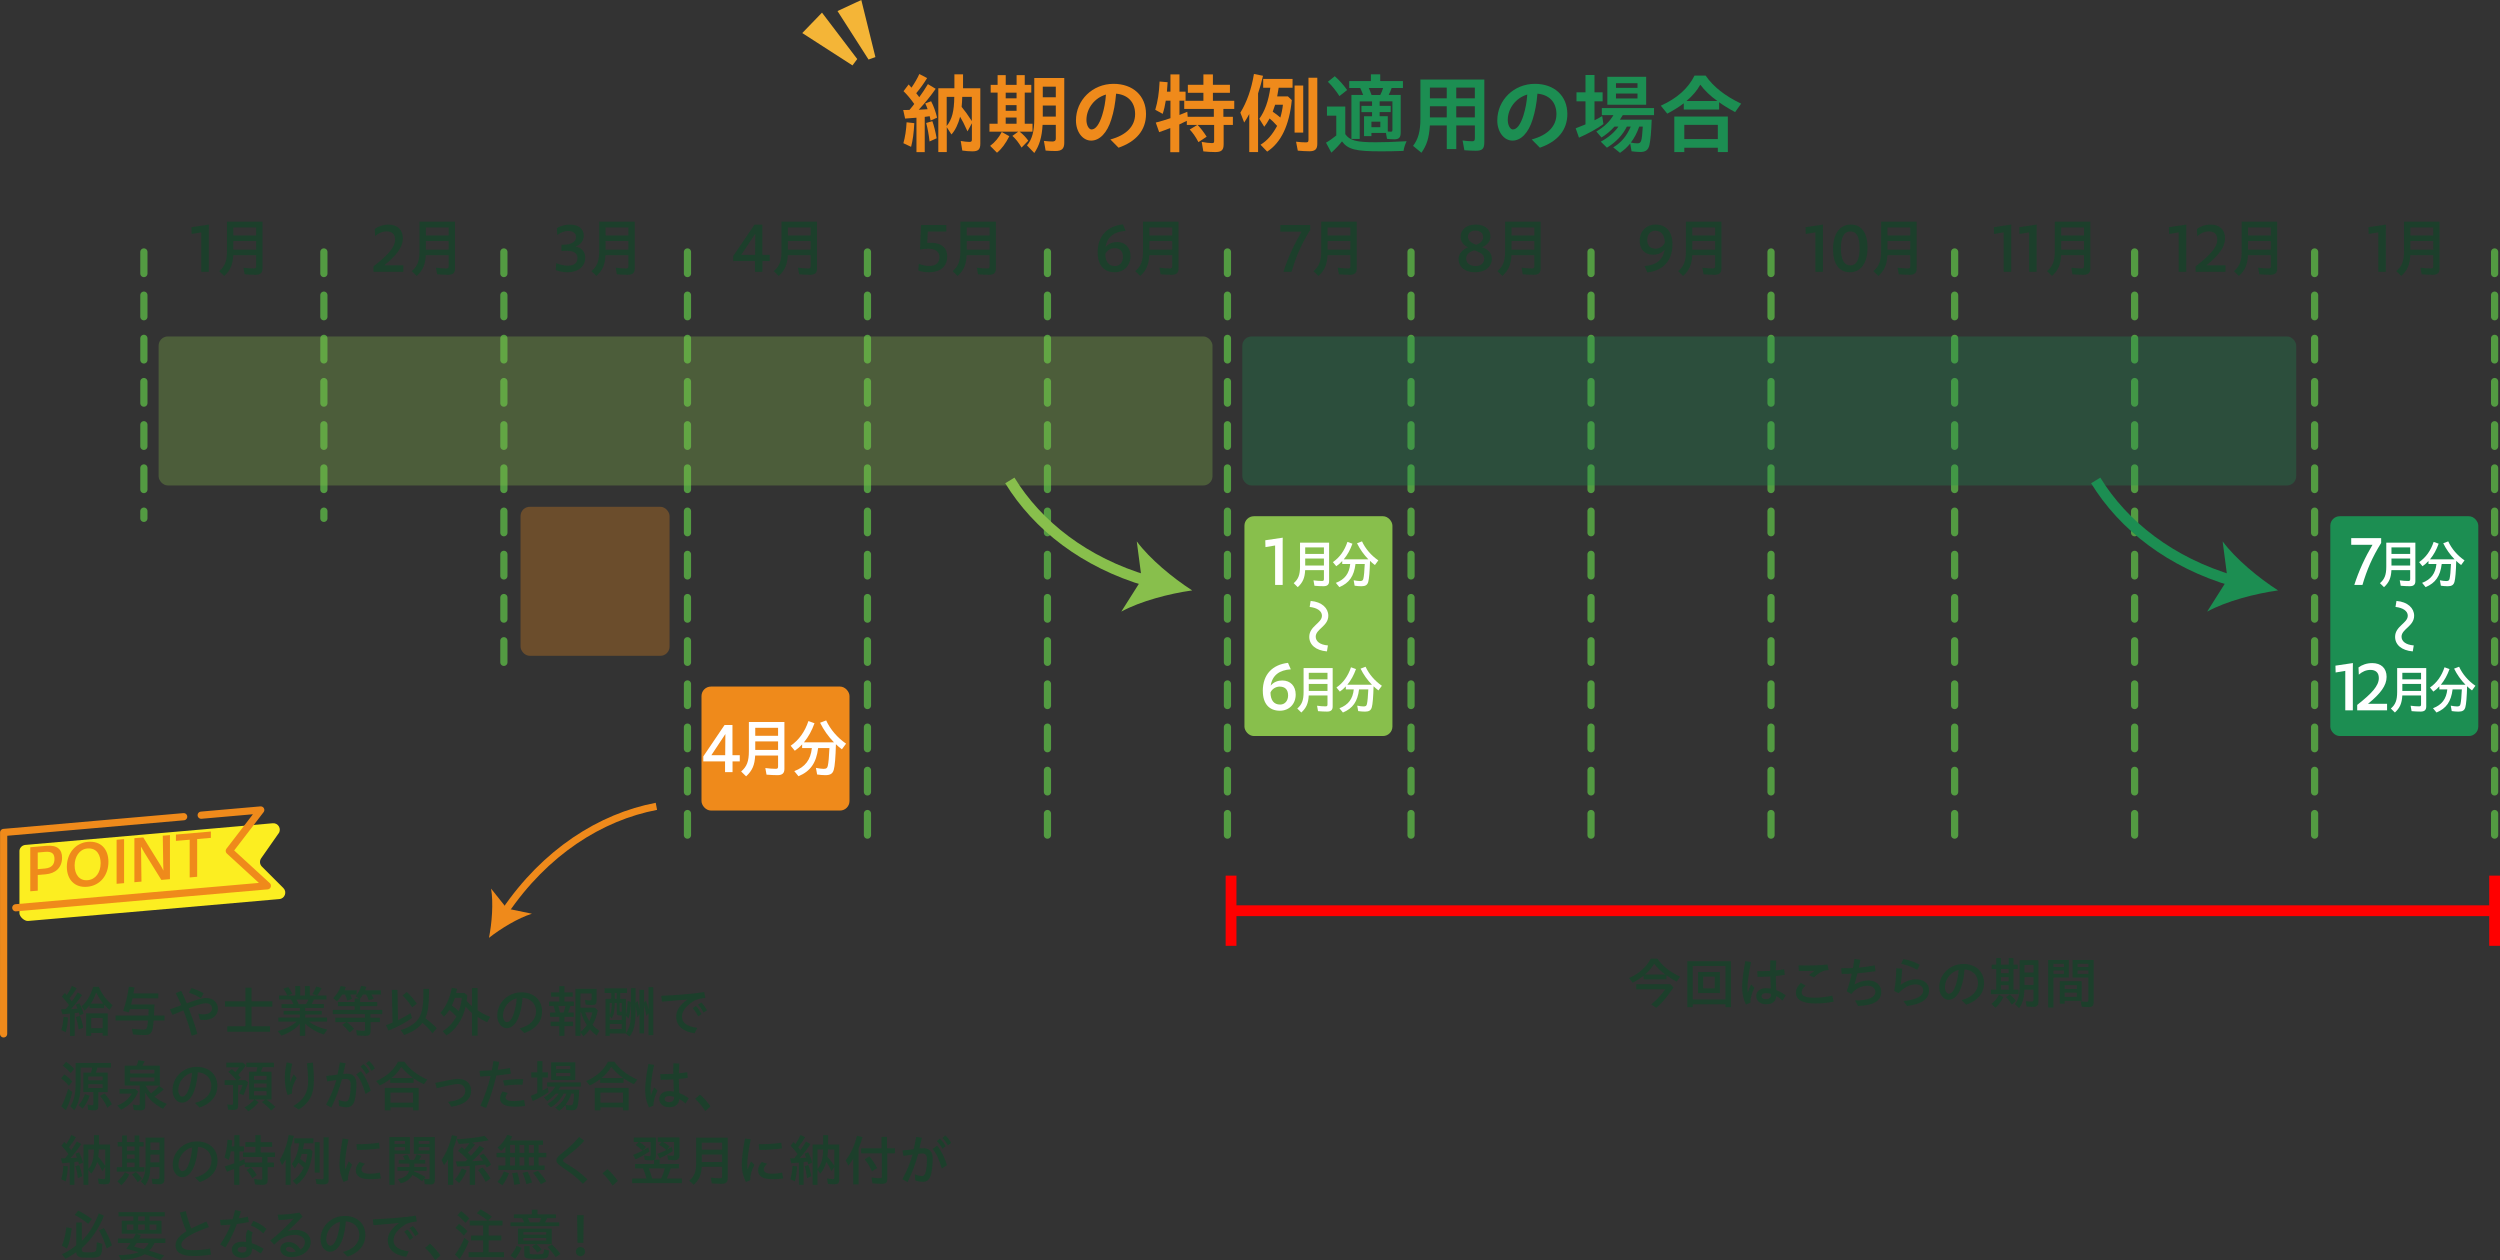 <?xml version="1.0" encoding="UTF-8"?> <svg xmlns="http://www.w3.org/2000/svg" id="_レイヤー_2" viewBox="0 0 694.47 350.04"><rect x="0" y="0" width="694.47" height="350.04" fill="#333333" stroke="none"/><defs><style>.cls-1,.cls-2,.cls-3,.cls-4,.cls-5,.cls-6,.cls-7,.cls-8,.cls-9,.cls-10,.cls-11{stroke-width:0px;}.cls-1,.cls-6{fill:#1c8e52;}.cls-1,.cls-10,.cls-11{opacity:.3;}.cls-12{stroke:#88bf4c;}.cls-12,.cls-13,.cls-14,.cls-15,.cls-16,.cls-17{fill:none;}.cls-12,.cls-13,.cls-16,.cls-17{stroke-miterlimit:10;}.cls-12,.cls-13,.cls-17{stroke-width:3px;}.cls-2{fill:#fcee21;}.cls-13{stroke:red;}.cls-3{fill:red;}.cls-14{stroke:#539b42;stroke-dasharray:0 0 6 6;}.cls-14,.cls-15{stroke-linecap:round;stroke-linejoin:round;}.cls-14,.cls-15,.cls-16{stroke-width:2px;}.cls-4,.cls-10{fill:#88bf4c;}.cls-5{fill:#fff;}.cls-15,.cls-16{stroke:#ef8a1b;}.cls-17{stroke:#1c8e52;}.cls-7{fill:#f4b537;}.cls-8{fill:#1c3f2b;}.cls-9,.cls-11{fill:#ef8a1b;}</style></defs><g id="_レイヤー_1-2"><path class="cls-9" d="m254.57,32.7c-1.68.14-2.26.19-3.14.24l-.53-2.38c.62,0,1.3,0,1.73-.02.7-.82,1.01-1.2,1.34-1.66-1.06-1.49-2.04-2.64-2.98-3.55l1.42-1.87c.38.41.58.62.79.89.89-1.3,1.63-2.57,2.18-3.79l2.16,1.13c-.94,1.54-1.9,2.86-3.02,4.2.34.41.67.86.84,1.1.77-1.03,1.61-2.3,2.4-3.62l2.16,1.3c-1.32,1.92-2.93,3.89-4.7,5.81l2.45-.14c-.17-.55-.29-.84-.65-1.61l1.63-.6c.7,1.3,1.3,3,1.66,4.56l-1.8.79c-.05-.29-.14-.67-.26-1.2-.55.1-1.06.17-1.37.19v9.79h-2.3v-9.55Zm-3.62,7.08c.48-1.7.79-3.7.89-5.81l2.14.24c-.14,2.78-.43,4.82-.89,6.58l-2.14-1.01Zm6.34-5.62l1.7-.5c.43,1.15.89,2.98,1.2,4.75l-1.97.89c-.24-2.06-.53-3.6-.94-5.14Zm3.34-9.65h4.49v-3.86h2.4v3.86h4.8v15.39c0,1.58-.55,2.14-2.18,2.14-.84,0-1.87-.07-2.83-.22l-.43-2.66c.96.17,1.85.26,2.38.26.58,0,.72-.14.72-.7v-4.49l-1.22,2.26-.14-.29c-.79-1.75-1.32-2.78-1.92-3.77-.48,1.97-1.39,3.84-2.4,4.92l-1.3-2.02v6.91h-2.35v-17.74Zm4.46,2.4h-2.11v8.09c1.49-1.85,2.06-4.06,2.11-8.09Zm4.87,0h-2.66c-.02,1.01-.1,1.99-.17,2.78.89,1.08,1.75,2.26,2.83,3.94v-6.72Z"></path><path class="cls-9" d="m281.22,37.76l1.63-1.18h-7.99v-2.21h2.26v-8.64h-1.92v-2.16h1.92v-2.69h2.26v2.69h3.02v-2.69h2.26v2.69h1.82v2.16h-1.82v8.64h2.16v2.21h-3.58c.86.65,1.73,1.54,2.4,2.5l-1.87,1.92c-.74-1.32-1.68-2.5-2.54-3.24Zm-6.17,2.76c1.32-.98,2.47-2.35,3.22-3.86l2.11,1.18c-1.06,2.09-2.18,3.58-3.43,4.58l-1.9-1.9Zm7.34-13.2v-1.58h-3.02v1.58h3.02Zm0,3.46v-1.58h-3.02v1.58h3.02Zm0,3.6v-1.73h-3.02v1.73h3.02Zm2.88,6.02c1.42-1.66,2.04-3.89,2.04-7.42v-11.31h8.33v18c0,1.63-.7,2.28-2.42,2.28-.91,0-1.99-.05-2.76-.12l-.48-2.69c.79.1,1.75.17,2.33.17.7,0,.98-.24.98-.79v-3.84h-3.67c-.19,3.41-.89,5.74-2.3,7.82l-2.04-2.11Zm8.02-13.39v-2.93h-3.62v2.93h3.62Zm0,5.38v-3.07h-3.62v3.07h3.62Z"></path><path class="cls-9" d="m308.46,38.74c4.44-1.2,6.86-3.67,6.86-7.06s-2.11-5.38-5.28-5.66c-.22,2.66-.65,5.06-1.34,7.18-1.15,3.72-3.24,5.86-5.59,5.86s-4.22-2.42-4.22-5.59c0-5.69,4.63-10.18,10.44-10.18,5.38,0,9.02,3.31,9.02,8.38,0,4.44-2.66,7.63-7.63,9.36l-2.26-2.28Zm-5.23-2.78c1.08,0,2.11-1.34,2.93-3.91.58-1.9.91-3.65,1.06-5.78-3.12.89-5.42,3.82-5.42,7.06,0,1.46.67,2.64,1.44,2.64Z"></path><path class="cls-9" d="m325.07,35.58c-.82.34-1.7.65-3.07,1.13l-.94-2.66c1.25-.31,2.78-.77,4.08-1.22v-4.87h-1.3c-.19,1.27-.48,2.52-.86,3.67l-2.06-1.13c.7-2.38,1.06-4.68,1.2-7.85l2.23.19c-.05.86-.1,1.75-.19,2.62h.98v-4.8h2.5v4.8h1.7v2.5h-1.7v3.98c.74-.29,1.49-.6,2.18-.89l.1,1.39h7.27v-2.18h-8.23v-2.26h5.33v-2.23h-4.32v-2.21h4.32v-2.9h2.64v2.9h4.73v2.21h-4.73v2.23h5.93v2.26h-3.02v2.18h2.64v2.26h-2.57v5.4c0,1.58-.6,2.14-2.33,2.14-1.08,0-2.28-.07-3.31-.19l-.46-2.64c1.03.22,2.14.34,2.86.34.5,0,.6-.12.6-.62v-4.42h-4.58c.86.91,1.68,1.97,2.5,3.26l-2.28,1.51c-.74-1.42-1.63-2.69-2.42-3.5l2.09-1.27h-2.9v-1.15c-.74.38-1.44.72-2.09,1.01v7.7h-2.5v-6.67Z"></path><path class="cls-9" d="m347.04,31.66c-.41.77-.82,1.49-1.42,2.38l-1.06-2.74c1.82-2.98,3.1-6.62,3.77-10.75l2.52.5c-.41,1.78-.82,3.22-1.37,4.9v16.3h-2.45v-10.58Zm3.12,8.54c1.82-1.1,3.22-2.69,4.61-5.23-.86-.96-1.39-1.49-2.09-2.06-.58,1.06-.96,1.63-1.49,2.3l-1.37-2.21c1.54-2.11,2.54-4.92,3.07-8.62h-1.99v-2.45h8.16v2.45h-3.86c-.12.82-.22,1.37-.41,2.4h2.98l1.08,1.03c-.7,7.03-2.98,11.79-6.84,14.31l-1.85-1.92Zm6.22-11.11h-2.16c-.26.82-.41,1.27-.67,1.94.94.65,1.44,1.03,2.11,1.63.34-1.13.62-2.47.72-3.58Zm3.24-5.33h2.4v13.08h-2.4v-13.08Zm.89,18.1l-.48-2.5c.89.12,1.94.19,2.71.19.6,0,.74-.12.74-.72v-17.23h2.45v18.36c0,1.49-.6,2.06-2.21,2.06-.84,0-2.18-.07-3.22-.17Z"></path><path class="cls-6" d="m368.34,39.63c.84-.46,1.8-1.15,2.86-1.99v-5.5h-2.59v-2.54h5.09v7.66c1.25,1.78,3.07,2.26,8.45,2.26,2.26,0,4.63-.07,8.59-.29-.43.89-.67,1.63-.86,2.69-3.02.1-4.25.12-6.22.12-7.13,0-9.19-.53-10.87-2.76-.82,1.03-1.82,2.11-2.95,3.12l-1.49-2.76Zm.53-16.92l1.92-1.54c1.27,1.13,2.42,2.42,3.43,3.84l-2.14,1.68c-1.08-1.66-2.09-2.88-3.22-3.98Zm16.42,15.84l-.29-1.63h-4.03v.89h-2.06v-5.52h2.23v-1.15h-2.95v-1.73h2.95v-1.25h-3.43v10.44h-2.3v-12.22h3.26c-.53-1.34-.62-1.56-.82-1.94h-3.05v-1.92h6.02v-1.87h2.59v1.87h6.31v1.92h-3.14c-.26.74-.43,1.18-.82,1.94h3.34v10.42c0,1.39-.48,1.9-1.75,1.9-.82,0-1.49-.05-2.06-.14Zm-1.87-12.17c.34-.65.58-1.25.79-1.94h-3.98c.29.65.41.96.77,1.94h2.42Zm.02,8.95v-1.54h-2.47v1.54h2.47Zm3.36.67v-7.85h-3.55v1.25h3.07v1.73h-3.07v1.15h2.26v4.25c.26.02.7.05.86.05.34,0,.43-.12.43-.58Z"></path><path class="cls-6" d="m392.53,40.52c1.42-1.82,2.04-4.08,2.04-7.39v-11.04h17.76v17.33c0,1.9-.53,2.45-2.35,2.45-.94,0-2.16-.05-3.19-.14l-.5-2.71c.79.12,1.9.22,2.64.22.6,0,.77-.19.77-.89v-3.5h-5.16v6.55h-2.64v-6.55h-4.7c-.22,3.43-.84,5.47-2.35,7.58l-2.3-1.9Zm9.36-13.2v-2.98h-4.68v2.98h4.68Zm0,5.3v-3.1h-4.68v3.1h4.68Zm7.8-5.3v-2.98h-5.16v2.98h5.16Zm0,5.3v-3.1h-5.16v3.1h5.16Z"></path><path class="cls-6" d="m425.5,38.74c4.44-1.2,6.86-3.67,6.86-7.06s-2.11-5.38-5.28-5.66c-.22,2.66-.65,5.06-1.34,7.18-1.15,3.72-3.24,5.86-5.59,5.86s-4.22-2.42-4.22-5.59c0-5.69,4.63-10.18,10.44-10.18,5.38,0,9.02,3.31,9.02,8.38,0,4.44-2.66,7.63-7.63,9.36l-2.26-2.28Zm-5.23-2.78c1.08,0,2.11-1.34,2.93-3.91.58-1.9.91-3.65,1.06-5.78-3.12.89-5.42,3.82-5.42,7.06,0,1.46.67,2.64,1.44,2.64Z"></path><path class="cls-6" d="m437.69,35.65c.82-.31,1.85-.72,2.74-1.1v-6.41h-2.5v-2.5h2.5v-4.8h2.5v4.8h2.26v2.5h-2.26v5.28c.65-.31,1.44-.74,2.14-1.18l.34,2.23c-1.7,1.25-4.25,2.66-6.79,3.77l-.91-2.59Zm10.44,5.3c2.23-1.34,3.74-3.14,4.87-5.78h-1.08c-1.15,2.33-3.02,4.32-5.54,5.86l-1.7-1.68c2.09-1.13,3.79-2.57,4.9-4.18h-1.1c-1.01,1.15-2.33,2.26-3.6,3.02l-1.44-1.66c2.14-1.25,3.74-2.78,4.75-4.54h-3.22v-1.97h14.5v1.97h-8.69c-.24.41-.41.65-.79,1.25h8.83c-.1,3.14-.34,5.9-.65,7.13-.34,1.32-1.06,1.85-2.52,1.85-.6,0-1.46-.07-2.42-.19l-.38-2.16c-.84,1.03-1.73,1.85-2.83,2.59l-1.87-1.51Zm-1.63-19.61h10.78v7.75h-10.78v-7.75Zm8.38,3.07v-1.3h-5.98v1.3h5.98Zm0,2.95v-1.37h-5.98v1.37h5.98Zm1.46,7.8h-.98c-.6,1.73-1.39,3.24-2.33,4.44.55.12,1.27.22,1.78.22,1.13,0,1.27-.46,1.54-4.66Z"></path><path class="cls-6" d="m461.35,29.36c4.51-2.04,7.61-4.8,9.36-8.35h3.1c2.09,3.05,5.35,5.64,9.86,7.78l-1.68,2.35c-1.9-1.03-3.29-1.9-4.44-2.74v2.02h-9.82v-1.73c-1.15.91-2.86,1.97-4.58,2.88l-1.8-2.21Zm3.74,3.02h14.88v9.86h-2.78v-1.2h-9.31v1.2h-2.78v-9.86Zm12.1,6.26v-3.96h-9.31v3.96h9.31Zm-.12-10.58c-1.9-1.34-3.58-2.95-4.75-4.54-.86,1.58-2.14,3.1-3.84,4.54h8.59Z"></path><line class="cls-14" x1="89.97" y1="69.99" x2="89.97" y2="143.99"></line><line class="cls-14" x1="39.97" y1="69.99" x2="39.97" y2="143.99"></line><line class="cls-14" x1="139.97" y1="69.99" x2="139.97" y2="188.99"></line><line class="cls-14" x1="190.97" y1="69.99" x2="190.97" y2="232.99"></line><line class="cls-14" x1="240.97" y1="69.99" x2="240.97" y2="235.99"></line><line class="cls-14" x1="290.97" y1="69.99" x2="290.97" y2="235.99"></line><rect class="cls-4" x="345.69" y="143.4" width="41.11" height="61.06" rx="2.63" ry="2.63"></rect><path class="cls-5" d="m354.21,151.53l-2.68.45-.05-1.9,4.85-.72-.02,1.23v11.9h-2.1v-10.96Z"></path><path class="cls-5" d="m359.37,162c1.3-1.11,1.76-2.34,1.76-4.58v-6.67h8.08v10.69c0,.96-.49,1.4-1.56,1.4-.72,0-1.65-.04-2.51-.12l-.27-1.51c.82.12,1.65.18,2.35.18.43,0,.55-.12.55-.56v-2.45h-5.21c-.12,2.2-.66,3.43-2.06,4.73l-1.13-1.11Zm8.4-8.12v-1.82h-5.2v1.82h5.2Zm0,3.22v-1.95h-5.2v1.95h5.2Z"></path><path class="cls-5" d="m371.09,161.91c2.45-.92,3.72-2.59,3.98-5.23h-2.21v-.84c-.48.53-1.05,1.04-1.66,1.45l-.94-1.14c1.88-1.3,3.22-3.16,4.04-5.62l1.39.5c-.62,1.72-1.36,3.08-2.41,4.35h6.84c-1.27-1.3-2.35-2.82-3.16-4.47l1.39-.53c.94,2.06,2.56,3.93,4.53,5.29l-.95,1.29c-.56-.43-.95-.75-1.36-1.15-.07,2.88-.25,5.01-.49,5.83-.25.87-.78,1.21-1.89,1.21-.56,0-1.31-.06-1.89-.15l-.27-1.51c.65.13,1.33.22,1.75.22.61,0,.84-.16.95-.68.16-.65.3-2.16.38-4.05h-2.57c-.42,3.39-1.73,5.26-4.48,6.42l-.97-1.18Z"></path><path class="cls-5" d="m367.22,171.03c0-1.27-1.28-2.19-3.41-2.43l.27-1.67c3.16.26,4.91,2.03,4.91,4.11,0,2.91-3.5,3.7-3.5,5.82,0,1.27,1.14,2.26,3.39,2.43l-.27,1.66c-3.14-.26-4.91-1.87-4.91-4.05,0-2.96,3.52-3.81,3.52-5.85Z"></path><path class="cls-5" d="m350.79,191.95c0-4.64,2.7-7.31,7-7.82l.78,1.8c-3.14.2-5.13,1.62-5.59,4.53.9-1.1,2.15-1.43,3.23-1.43,2.24,0,3.72,1.52,3.72,3.92,0,2.6-1.81,4.48-4.39,4.48-2.98,0-4.74-1.95-4.74-5.49Zm2.13.45c.05,2.11.93,3.32,2.7,3.32,1.29,0,2.2-1.05,2.2-2.53,0-1.64-.86-2.46-2.36-2.46-.95,0-2.1.58-2.54,1.66Z"></path><path class="cls-5" d="m360.36,196.83c1.3-1.11,1.76-2.34,1.76-4.58v-6.67h8.08v10.69c0,.96-.49,1.4-1.56,1.4-.72,0-1.65-.04-2.51-.12l-.27-1.51c.82.12,1.65.18,2.35.18.43,0,.55-.12.55-.56v-2.46h-5.21c-.12,2.2-.66,3.43-2.06,4.73l-1.13-1.11Zm8.4-8.12v-1.82h-5.2v1.82h5.2Zm0,3.22v-1.95h-5.2v1.95h5.2Z"></path><path class="cls-5" d="m372.08,196.74c2.45-.92,3.72-2.59,3.98-5.23h-2.21v-.84c-.48.53-1.05,1.04-1.66,1.45l-.94-1.14c1.88-1.3,3.22-3.16,4.04-5.62l1.39.5c-.62,1.71-1.36,3.08-2.41,4.35h6.84c-1.27-1.3-2.35-2.82-3.16-4.47l1.39-.53c.94,2.06,2.56,3.93,4.53,5.29l-.95,1.29c-.56-.43-.95-.75-1.36-1.15-.07,2.88-.25,5.01-.49,5.83-.25.87-.78,1.21-1.89,1.21-.56,0-1.31-.06-1.89-.15l-.27-1.51c.65.13,1.33.22,1.75.22.61,0,.84-.16.95-.68.16-.65.3-2.16.38-4.05h-2.57c-.42,3.39-1.73,5.26-4.48,6.42l-.97-1.18Z"></path><rect class="cls-6" x="647.33" y="143.4" width="41.11" height="61.06" rx="2.63" ry="2.63"></rect><path class="cls-5" d="m659.06,151.33h-5.92v-1.84h8.32v1.34c-2.48,3.97-3.96,7.47-5.2,11.66h-2.26c1.22-3.86,3.05-7.8,5.06-11.16Z"></path><path class="cls-5" d="m661.12,162c1.3-1.11,1.76-2.34,1.76-4.58v-6.67h8.08v10.69c0,.96-.49,1.4-1.56,1.4-.72,0-1.65-.04-2.51-.12l-.27-1.51c.82.12,1.65.18,2.35.18.43,0,.55-.12.55-.56v-2.45h-5.21c-.12,2.2-.66,3.43-2.06,4.73l-1.13-1.11Zm8.4-8.12v-1.82h-5.2v1.82h5.2Zm0,3.22v-1.95h-5.2v1.95h5.2Z"></path><path class="cls-5" d="m672.83,161.91c2.45-.92,3.72-2.59,3.98-5.23h-2.21v-.84c-.48.53-1.05,1.04-1.66,1.45l-.94-1.14c1.88-1.3,3.22-3.16,4.04-5.62l1.39.5c-.62,1.72-1.36,3.08-2.41,4.35h6.84c-1.27-1.3-2.35-2.82-3.16-4.47l1.39-.53c.94,2.06,2.55,3.93,4.53,5.29l-.95,1.29c-.56-.43-.95-.75-1.36-1.15-.07,2.88-.25,5.01-.49,5.83-.25.87-.78,1.21-1.89,1.21-.56,0-1.31-.06-1.89-.15l-.27-1.51c.65.13,1.33.22,1.75.22.61,0,.84-.16.95-.68.16-.65.3-2.16.38-4.05h-2.57c-.42,3.39-1.73,5.26-4.47,6.42l-.97-1.18Z"></path><path class="cls-5" d="m668.85,171.03c0-1.27-1.28-2.19-3.41-2.43l.27-1.67c3.16.26,4.91,2.03,4.91,4.11,0,2.91-3.5,3.7-3.5,5.82,0,1.27,1.14,2.26,3.39,2.43l-.27,1.66c-3.14-.26-4.91-1.87-4.91-4.05,0-2.96,3.52-3.81,3.52-5.85Z"></path><path class="cls-5" d="m651.49,186.36l-2.68.45-.05-1.9,4.85-.72-.02,1.23v11.9h-2.1v-10.96Z"></path><path class="cls-5" d="m654.8,195.82c4.09-3.21,6.01-5.33,6.01-7.46,0-1.59-.95-2.27-2.33-2.27-1.22,0-2.31.51-3.23,1.32l-.09-2c.93-.7,2.29-1.21,3.81-1.21,2.47,0,4,1.41,4,3.83s-1.71,4.66-5.16,7.47h5.29v1.82h-8.3v-1.5Z"></path><path class="cls-5" d="m664.14,196.83c1.3-1.11,1.76-2.34,1.76-4.58v-6.67h8.08v10.69c0,.96-.49,1.4-1.56,1.4-.72,0-1.65-.04-2.51-.12l-.27-1.51c.82.12,1.65.18,2.35.18.43,0,.55-.12.55-.56v-2.46h-5.21c-.12,2.2-.66,3.43-2.06,4.73l-1.13-1.11Zm8.4-8.12v-1.82h-5.2v1.82h5.2Zm0,3.22v-1.95h-5.2v1.95h5.2Z"></path><path class="cls-5" d="m675.85,196.74c2.45-.92,3.72-2.59,3.98-5.23h-2.21v-.84c-.48.53-1.05,1.04-1.66,1.45l-.94-1.14c1.88-1.3,3.22-3.16,4.04-5.62l1.39.5c-.62,1.71-1.36,3.08-2.41,4.35h6.84c-1.27-1.3-2.35-2.82-3.16-4.47l1.39-.53c.94,2.06,2.55,3.93,4.53,5.29l-.95,1.29c-.56-.43-.95-.75-1.36-1.15-.07,2.88-.25,5.01-.49,5.83-.25.87-.78,1.21-1.89,1.21-.56,0-1.31-.06-1.89-.15l-.27-1.51c.65.13,1.33.22,1.75.22.61,0,.84-.16.95-.68.16-.65.3-2.16.38-4.05h-2.57c-.42,3.39-1.73,5.26-4.47,6.42l-.97-1.18Z"></path><line class="cls-14" x1="340.97" y1="69.99" x2="340.97" y2="235.99"></line><line class="cls-14" x1="391.97" y1="69.99" x2="391.97" y2="235.99"></line><line class="cls-14" x1="441.97" y1="69.99" x2="441.97" y2="235.99"></line><line class="cls-14" x1="491.97" y1="69.99" x2="491.97" y2="235.99"></line><line class="cls-14" x1="542.97" y1="69.99" x2="542.97" y2="235.99"></line><line class="cls-14" x1="592.97" y1="69.99" x2="592.97" y2="235.99"></line><line class="cls-14" x1="642.97" y1="69.99" x2="642.97" y2="235.99"></line><line class="cls-14" x1="692.97" y1="69.99" x2="692.97" y2="235.99"></line><rect class="cls-10" x="44.06" y="93.46" width="292.76" height="41.4" rx="2.57" ry="2.57"></rect><rect class="cls-1" x="345.1" y="93.46" width="292.76" height="41.4" rx="2.57" ry="2.57"></rect><path class="cls-8" d="m55.91,64.55l-2.68.45-.05-1.9,4.85-.72-.02,1.23v11.9h-2.1v-10.96Z"></path><path class="cls-8" d="m60.9,75.32c1.59-1.35,2.15-2.85,2.15-5.6v-8.14h9.87v13.05c0,1.17-.6,1.71-1.9,1.71-.88,0-2.01-.05-3.07-.14l-.33-1.84c1,.14,2.01.22,2.87.22.53,0,.67-.14.67-.69v-3h-6.36c-.14,2.69-.81,4.19-2.52,5.78l-1.38-1.35Zm10.26-9.91v-2.22h-6.34v2.22h6.34Zm0,3.94v-2.38h-6.34v2.38h6.34Z"></path><path class="cls-8" d="m103.74,74.01c4.09-3.21,6.01-5.33,6.01-7.46,0-1.59-.95-2.27-2.33-2.27-1.22,0-2.31.51-3.23,1.32l-.09-2c.93-.7,2.29-1.21,3.81-1.21,2.47,0,4,1.41,4,3.83s-1.71,4.66-5.16,7.47h5.29v1.82h-8.3v-1.5Z"></path><path class="cls-8" d="m114.38,75.32c1.59-1.35,2.15-2.85,2.15-5.6v-8.14h9.87v13.05c0,1.17-.6,1.71-1.9,1.71-.88,0-2.01-.05-3.07-.14l-.33-1.84c1,.14,2.01.22,2.87.22.53,0,.67-.14.67-.69v-3h-6.36c-.14,2.69-.81,4.19-2.52,5.78l-1.38-1.35Zm10.26-9.91v-2.22h-6.34v2.22h6.34Zm0,3.94v-2.38h-6.34v2.38h6.34Z"></path><path class="cls-8" d="m154.37,75.03l.14-1.93c1.04.4,2.15.7,3.21.7,1.97,0,2.7-.92,2.7-2.09,0-1.35-.93-2.04-3.07-2.04-.44,0-.92,0-1.39.04v-1.71c.97-.02,1.52-.04,2.01-.16,1.41-.4,2.03-.99,2.03-2.04,0-.99-.78-1.64-2.22-1.64-.95,0-2.04.42-2.98,1.12l-.11-1.9c1.02-.67,2.4-.99,3.61-.99,2.41,0,3.86,1.17,3.86,3.05,0,1.43-.85,2.54-2.29,3.05,1.71.29,2.71,1.46,2.71,3.1,0,2.22-1.71,4.04-4.97,4.04-1.08,0-2.31-.22-3.24-.6Z"></path><path class="cls-8" d="m164.3,75.32c1.59-1.35,2.15-2.85,2.15-5.6v-8.14h9.87v13.05c0,1.17-.6,1.71-1.9,1.71-.88,0-2.01-.05-3.07-.14l-.33-1.84c1,.14,2.01.22,2.87.22.53,0,.67-.14.67-.69v-3h-6.36c-.14,2.69-.81,4.19-2.52,5.78l-1.38-1.35Zm10.26-9.91v-2.22h-6.34v2.22h6.34Zm0,3.94v-2.38h-6.34v2.38h6.34Z"></path><path class="cls-8" d="m209.72,72.52h-6.04v-1.39l5.9-8.72h2.2v8.38h2.03v1.73h-2.01v2.98h-2.08v-2.98Zm.04-1.73l.05-5.87-3.89,5.87h3.84Z"></path><path class="cls-8" d="m214.94,75.32c1.59-1.35,2.15-2.85,2.15-5.6v-8.14h9.87v13.05c0,1.17-.6,1.71-1.9,1.71-.88,0-2.01-.05-3.07-.14l-.33-1.84c1,.14,2.01.22,2.87.22.53,0,.67-.14.67-.69v-3h-6.36c-.14,2.69-.81,4.19-2.52,5.78l-1.38-1.35Zm10.26-9.91v-2.22h-6.34v2.22h6.34Zm0,3.94v-2.38h-6.34v2.38h6.34Z"></path><path class="cls-8" d="m255.1,75.16l.12-1.88c1.08.42,2.06.6,2.87.6,2.08,0,2.87-1.05,2.87-2.42,0-2.02-1.8-2.8-5.39-2.15l.28-6.81h7.01v1.81h-5.13l-.16,3.16c3.81-.27,5.55,1.23,5.55,3.79s-1.67,4.37-5.11,4.37c-.9,0-1.92-.11-2.93-.47Z"></path><path class="cls-8" d="m264.63,75.32c1.59-1.35,2.15-2.85,2.15-5.6v-8.14h9.87v13.05c0,1.17-.6,1.71-1.9,1.71-.88,0-2.01-.05-3.07-.14l-.33-1.84c1,.14,2.01.22,2.87.22.53,0,.67-.14.67-.69v-3h-6.36c-.14,2.69-.81,4.19-2.52,5.78l-1.38-1.35Zm10.26-9.91v-2.22h-6.34v2.22h6.34Zm0,3.94v-2.38h-6.34v2.38h6.34Z"></path><path class="cls-8" d="m304.91,70.14c0-4.64,2.7-7.31,7-7.82l.78,1.81c-3.14.2-5.13,1.62-5.59,4.53.9-1.1,2.15-1.43,3.23-1.43,2.24,0,3.72,1.52,3.72,3.92,0,2.6-1.81,4.48-4.39,4.48-2.98,0-4.74-1.95-4.74-5.49Zm2.13.45c.05,2.11.93,3.32,2.7,3.32,1.29,0,2.2-1.05,2.2-2.53,0-1.64-.86-2.45-2.36-2.45-.95,0-2.1.58-2.54,1.66Z"></path><path class="cls-8" d="m315.36,75.32c1.59-1.35,2.15-2.85,2.15-5.6v-8.14h9.87v13.05c0,1.17-.6,1.71-1.9,1.71-.88,0-2.01-.05-3.07-.14l-.33-1.84c1,.14,2.01.22,2.87.22.53,0,.67-.14.67-.69v-3h-6.36c-.14,2.69-.81,4.19-2.52,5.78l-1.38-1.35Zm10.26-9.91v-2.22h-6.34v2.22h6.34Zm0,3.94v-2.38h-6.34v2.38h6.34Z"></path><path class="cls-8" d="m361.58,64.35h-5.92v-1.84h8.32v1.34c-2.48,3.97-3.97,7.47-5.2,11.66h-2.26c1.22-3.86,3.05-7.8,5.06-11.16Z"></path><path class="cls-8" d="m364.87,75.32c1.59-1.35,2.15-2.85,2.15-5.6v-8.14h9.87v13.05c0,1.17-.6,1.71-1.9,1.71-.88,0-2.01-.05-3.07-.14l-.33-1.84c1,.14,2.01.22,2.87.22.53,0,.67-.14.67-.69v-3h-6.36c-.14,2.69-.81,4.19-2.52,5.78l-1.38-1.35Zm10.26-9.91v-2.22h-6.34v2.22h6.34Zm0,3.94v-2.38h-6.34v2.38h6.34Z"></path><path class="cls-8" d="m405.17,72c0-1.3.85-2.62,2.64-3.3-1.3-.61-2.08-1.57-2.08-2.94,0-1.82,1.44-3.38,4.21-3.38,2.57,0,4.09,1.35,4.09,3.3,0,1.3-.81,2.38-2.31,2.98,1.83.74,2.7,1.73,2.7,3.27,0,2-1.62,3.7-4.71,3.7-2.87,0-4.55-1.57-4.55-3.63Zm4.85,1.9c1.55,0,2.27-1.05,2.27-1.95,0-1.08-.63-1.7-2.7-2.38-1.57.33-2.31,1.25-2.31,2.26,0,1.39,1.22,2.08,2.73,2.08Zm.02-5.9c1.32-.47,1.97-1.17,1.97-2.15,0-1.06-.85-1.79-2.13-1.79s-2.08.7-2.08,1.64c0,1.03.67,1.68,2.24,2.29Z"></path><path class="cls-8" d="m415.96,75.32c1.59-1.35,2.15-2.85,2.15-5.6v-8.14h9.87v13.05c0,1.17-.6,1.71-1.9,1.71-.88,0-2.01-.05-3.07-.14l-.33-1.84c1,.14,2.01.22,2.87.22.53,0,.67-.14.67-.69v-3h-6.36c-.14,2.69-.81,4.19-2.52,5.78l-1.38-1.35Zm10.26-9.91v-2.22h-6.34v2.22h6.34Zm0,3.94v-2.38h-6.34v2.38h6.34Z"></path><path class="cls-8" d="m456.84,73.9c3.14-.22,5.13-1.64,5.57-4.57-.88,1.12-2.13,1.44-3.21,1.44-2.26,0-3.72-1.5-3.72-3.9,0-2.62,1.82-4.49,4.39-4.49,2.98,0,4.72,1.95,4.72,5.49,0,4.64-2.68,7.33-6.98,7.82l-.78-1.79Zm3.1-4.82c.95,0,2.1-.6,2.54-1.7-.09-2.08-.95-3.29-2.7-3.29-1.29,0-2.2,1.06-2.2,2.55,0,1.64.86,2.44,2.36,2.44Z"></path><path class="cls-8" d="m466.18,75.32c1.59-1.35,2.15-2.85,2.15-5.6v-8.14h9.87v13.05c0,1.17-.6,1.71-1.9,1.71-.88,0-2.01-.05-3.07-.14l-.33-1.84c1,.14,2.01.22,2.87.22.53,0,.67-.14.67-.69v-3h-6.36c-.14,2.69-.81,4.19-2.52,5.78l-1.38-1.35Zm10.26-9.91v-2.22h-6.34v2.22h6.34Zm0,3.94v-2.38h-6.34v2.38h6.34Z"></path><path class="cls-8" d="m504.29,64.55l-2.68.45-.05-1.9,4.85-.72-.02,1.23v11.9h-2.1v-10.96Z"></path><path class="cls-8" d="m509.19,69.2c0-4.28,1.92-6.82,4.92-6.82s4.67,2.27,4.67,6.46-1.85,6.79-4.88,6.79-4.71-2.29-4.71-6.43Zm7.38-.14c0-3.41-.85-4.77-2.63-4.77-1.62,0-2.57,1.57-2.57,4.71s.93,4.73,2.66,4.73c1.6,0,2.54-1.53,2.54-4.68Z"></path><path class="cls-8" d="m520.4,75.32c1.59-1.35,2.15-2.85,2.15-5.6v-8.14h9.87v13.05c0,1.17-.6,1.71-1.9,1.71-.88,0-2.01-.05-3.07-.14l-.33-1.84c1,.14,2.01.22,2.87.22.53,0,.67-.14.67-.69v-3h-6.36c-.14,2.69-.81,4.19-2.52,5.78l-1.38-1.35Zm10.26-9.91v-2.22h-6.34v2.22h6.34Zm0,3.94v-2.38h-6.34v2.38h6.34Z"></path><path class="cls-8" d="m556.59,64.55l-2.68.45-.05-1.9,4.85-.72-.02,1.23v11.9h-2.1v-10.96Z"></path><path class="cls-8" d="m563.65,64.55l-2.68.45-.05-1.9,4.85-.72-.02,1.23v11.9h-2.1v-10.96Z"></path><path class="cls-8" d="m568.65,75.32c1.59-1.35,2.15-2.85,2.15-5.6v-8.14h9.87v13.05c0,1.17-.6,1.71-1.9,1.71-.88,0-2.01-.05-3.07-.14l-.33-1.84c1,.14,2.01.22,2.87.22.53,0,.67-.14.67-.69v-3h-6.36c-.14,2.69-.81,4.19-2.52,5.78l-1.38-1.35Zm10.26-9.91v-2.22h-6.34v2.22h6.34Zm0,3.94v-2.38h-6.34v2.38h6.34Z"></path><path class="cls-8" d="m605.22,64.55l-2.68.45-.05-1.9,4.85-.72-.02,1.23v11.9h-2.1v-10.96Z"></path><path class="cls-8" d="m609.92,74.01c4.09-3.21,6.01-5.33,6.01-7.46,0-1.59-.95-2.27-2.33-2.27-1.22,0-2.31.51-3.23,1.32l-.09-2c.93-.7,2.29-1.21,3.81-1.21,2.47,0,4,1.41,4,3.83s-1.71,4.66-5.16,7.47h5.29v1.82h-8.3v-1.5Z"></path><path class="cls-8" d="m620.56,75.32c1.59-1.35,2.15-2.85,2.15-5.6v-8.14h9.87v13.05c0,1.17-.6,1.71-1.9,1.71-.88,0-2.01-.05-3.07-.14l-.33-1.84c1,.14,2.01.22,2.87.22.53,0,.67-.14.67-.69v-3h-6.36c-.14,2.69-.81,4.19-2.52,5.78l-1.38-1.35Zm10.26-9.91v-2.22h-6.34v2.22h6.34Zm0,3.94v-2.38h-6.34v2.38h6.34Z"></path><path class="cls-8" d="m660.66,64.55l-2.68.45-.05-1.9,4.85-.72-.02,1.23v11.9h-2.1v-10.96Z"></path><path class="cls-8" d="m665.66,75.32c1.59-1.35,2.15-2.85,2.15-5.6v-8.14h9.87v13.05c0,1.17-.6,1.71-1.9,1.71-.88,0-2.01-.05-3.07-.14l-.33-1.84c1,.14,2.01.22,2.87.22.53,0,.67-.14.67-.69v-3h-6.36c-.14,2.69-.81,4.19-2.52,5.78l-1.38-1.35Zm10.26-9.91v-2.22h-6.34v2.22h6.34Zm0,3.94v-2.38h-6.34v2.38h6.34Z"></path><rect class="cls-9" x="194.87" y="190.72" width="41.11" height="34.44" rx="2.63" ry="2.63"></rect><rect class="cls-11" x="144.6" y="140.78" width="41.4" height="41.4" rx="2.57" ry="2.57"></rect><path class="cls-5" d="m201.41,211.51h-6.04v-1.39l5.9-8.72h2.2v8.38h2.03v1.73h-2.01v2.98h-2.08v-2.98Zm.04-1.73l.05-5.87-3.89,5.87h3.84Z"></path><path class="cls-5" d="m205.88,214.31c1.59-1.35,2.15-2.85,2.15-5.6v-8.14h9.87v13.05c0,1.17-.6,1.71-1.9,1.71-.88,0-2.01-.05-3.07-.14l-.33-1.84c1,.14,2.01.22,2.87.22.53,0,.67-.14.67-.69v-3h-6.36c-.14,2.69-.81,4.19-2.52,5.78l-1.38-1.35Zm10.26-9.91v-2.22h-6.34v2.22h6.34Zm0,3.93v-2.38h-6.34v2.38h6.34Z"></path><path class="cls-5" d="m220.66,214.2c3-1.12,4.55-3.16,4.86-6.39h-2.7v-1.03c-.58.65-1.29,1.26-2.03,1.77l-1.15-1.39c2.29-1.59,3.93-3.86,4.93-6.86l1.69.61c-.76,2.09-1.66,3.75-2.94,5.31h8.35c-1.55-1.59-2.87-3.45-3.86-5.45l1.69-.65c1.15,2.51,3.12,4.8,5.53,6.46l-1.16,1.57c-.69-.52-1.16-.92-1.66-1.41-.09,3.52-.3,6.12-.6,7.11-.3,1.06-.95,1.48-2.31,1.48-.69,0-1.6-.07-2.31-.18l-.33-1.84c.79.16,1.62.27,2.13.27.74,0,1.02-.2,1.16-.83.19-.79.37-2.64.46-4.95h-3.14c-.51,4.13-2.12,6.43-5.46,7.83l-1.18-1.44Z"></path><path class="cls-12" d="m280.52,133.46c7.67,12.52,20.82,22.83,38.24,27.93"></path><path class="cls-4" d="m331.16,164.01c-6.3.88-14.34,2.97-19.68,5.89l5.68-8.98-1.38-10.53c3.62,4.89,10.03,10.17,15.38,13.61Z"></path><path class="cls-16" d="m182.34,223.99c-15.53,2.95-30.92,12.75-42.13,29.31"></path><path class="cls-9" d="m135.83,260.53c.82-4.16,1.26-9.68.59-13.68l4.41,5.54,6.93,1.43c-3.87,1.21-8.6,4.09-11.94,6.71Z"></path><path class="cls-17" d="m582.16,133.46c7.67,12.52,20.82,22.83,38.24,27.93"></path><path class="cls-6" d="m632.8,164.01c-6.3.88-14.34,2.97-19.68,5.89l5.68-8.98-1.38-10.53c3.62,4.89,10.03,10.17,15.38,13.61Z"></path><polygon class="cls-7" points="232.65 3.07 239.26 0 243.18 15.86 241.27 16.54 232.65 3.07"></polygon><polygon class="cls-7" points="238.13 16.4 228.34 3.51 222.86 9.18 236.81 18.17 238.13 16.4"></polygon><path class="cls-8" d="m19.43,281.57c-.89.08-1.38.13-2.1.17l-.38-1.38,1.3-.05c.28-.3.52-.58.91-1.11-.64-.89-1.25-1.61-1.97-2.35l.83-1.03.52.6c.56-.78,1.1-1.71,1.44-2.57l1.32.69c-.63,1.02-1.29,1.94-2.01,2.76l.66.86c.64-.86,1.18-1.68,1.66-2.48l1.18.74c-.94,1.39-2.02,2.74-3.06,3.89.71-.03,1.33-.08,1.79-.11-.19-.55-.27-.72-.47-1.11l1-.41c.5.91.89,1.93,1.16,2.9l-1.08.52c-.08-.28-.13-.49-.24-.83-.28.06-.67.13-1.13.17v6.32h-1.33v-6.17Zm-2.4,4.54c.33-1.02.52-2.18.61-3.65l1.25.17c-.08,1.65-.28,2.99-.63,4.12l-1.24-.64Zm4.06-3.59l1.1-.36c.39.94.74,2.15.96,3.32l-1.29.5c-.16-1.16-.42-2.33-.77-3.46Zm1.57-2.98c1.41-1.16,2.52-3.04,3.23-5.41h1.54c.94,2.12,2.26,3.84,3.85,5.08l-.85,1.36c-.47-.41-1.05-.97-1.49-1.5v1h-4.06v-.82c-.45.61-.91,1.1-1.39,1.52l-.83-1.24Zm1.27,1.96h6v6.21h-1.41v-.78h-3.2v.82h-1.4v-6.24Zm4.76-2.71c-.74-.89-1.38-1.91-1.99-3.1-.38,1.19-.83,2.15-1.47,3.1h3.46Zm-.17,6.83v-2.85h-3.2v2.85h3.2Z"></path><path class="cls-8" d="m36.96,287.34l-.33-1.58c1.19.16,2.4.25,3.18.25.96,0,1.1-.28,1.3-2.52h-9v-1.38h9.1c.03-.41.06-1.05.09-1.77h-5.25c-.08.31-.14.52-.27.88l-1.58-.38c.71-2.01,1.24-4.34,1.6-6.74l1.57.19c-.13.74-.24,1.32-.31,1.66h6.91v1.35h-7.16c-.17.85-.25,1.16-.41,1.72h6.5c-.02.94-.06,2.08-.13,3.09h2.93v1.38h-3.02c-.14,1.72-.27,2.51-.53,3.06-.34.74-.88.97-2.07.97-.92,0-2.21-.06-3.13-.17Z"></path><path class="cls-8" d="m50.94,280.69c-1.16.47-2.24.91-3.02,1.24l-.72-1.54c.96-.36,2.04-.75,3.17-1.16-.5-1.22-.99-2.27-1.55-3.35l1.52-.63c.52,1.02,1.03,2.23,1.54,3.45.24-.09.45-.17.69-.25,1.91-.67,3.48-1.21,4.72-1.21,1.9,0,3.24,1.19,3.24,3.03s-1.57,3.07-3.84,3.07c-.45,0-.83-.05-1.16-.11l-.44-1.65c.41.14.94.2,1.43.2,1.46,0,2.38-.67,2.38-1.6,0-.97-.67-1.49-1.74-1.49-.78,0-2.13.39-4.01,1.13l-.72.28c.94,2.44,1.71,4.59,2.41,7.11l-1.6.5c-.61-2.41-1.44-4.8-2.29-7.04Zm1.57-4.92l.64-1.29c1.24.36,2.26.77,3.42,1.46l-.77,1.36c-1.21-.77-2.13-1.14-3.29-1.54Z"></path><path class="cls-8" d="m63.13,285.08h5.05v-5.44h-5.69v-1.49h5.69v-3.78h1.69v3.78h5.78v1.49h-5.78v5.44h5.14v1.52h-11.88v-1.52Z"></path><path class="cls-8" d="m83.28,284.42c-1.25,1.47-3.1,2.63-5.14,3.26l-.99-1.29c2.1-.49,3.9-1.38,5.27-2.6h-5.09v-1.13h5.96v-.83h-4.5v-1.02h4.5v-.8h-5.09v-1.08h3.29c-.17-.46-.39-.85-.67-1.27h-3.32v-1.11h2.32c-.33-.81-.69-1.38-1.11-1.88l1.35-.5c.41.5.8,1.16,1.14,1.88l-1.29.5h2.1v-2.63h1.38v2.63h1.3v-2.63h1.38v2.63h1.96l-1.24-.41c.42-.69.81-1.49,1.05-2.1l1.49.45c-.36.77-.83,1.55-1.19,2.05h2.55v1.11h-3.46c-.2.45-.42.89-.66,1.27h3.4v1.08h-5.19v.8h4.61v1.02h-4.61v.83h6.06v1.13h-5.06c1.39,1.03,3.18,1.8,5.16,2.23l-1,1.38c-2.08-.69-3.87-1.74-5.16-3.04v3.38h-1.49v-3.32Zm1.74-5.48c.22-.36.42-.74.64-1.27h-3.31c.22.38.38.69.6,1.27h2.07Z"></path><path class="cls-8" d="m99.17,287.61l-.27-1.46c.72.12,1.47.2,2.07.2.34,0,.44-.09.44-.46v-1.97h-5.01c.72.56,1.4,1.22,1.96,1.9l-1.24.99c-.74-.94-1.36-1.61-2.05-2.13l1.13-.75h-3.06v-1.21h8.23v-1h-8.92v-1.19h6.06v-1.03h-4.64v-1.16h4.64v-.96h1.21l-.94-.61c.67-.77,1.14-1.66,1.58-2.92l1.43.28c-.13.36-.22.58-.39.96h4.4v1.18h-2.63c.25.36.47.75.66,1.14l-1.4.47c-.2-.59-.36-.96-.74-1.61h-.86c-.3.49-.5.81-.78,1.13v.94h4.73v1.16h-4.73v1.03h6.16v1.19h-3.31v1h2.62v1.21h-2.57v2.52c0,.94-.39,1.29-1.44,1.29-.8,0-1.65-.05-2.33-.13Zm-6.6-10.37c.99-.96,1.71-2.12,2.1-3.35l1.39.28c-.14.39-.2.58-.38.92h3.4v1.18h-1.79c.17.34.3.63.5,1.17l-1.35.52c-.16-.63-.31-1.07-.6-1.69h-.77c-.5.81-.94,1.38-1.5,1.88l-1.02-.91Z"></path><path class="cls-8" d="m107.22,284.77c.58-.19,1.08-.39,1.83-.72l-.19-9.07h1.55l.16,8.4c1.14-.55,2.19-1.11,3.49-1.93l.39,1.38c-1.74,1.21-4.23,2.54-6.53,3.46l-.71-1.52Zm4.11,1.38c2.44-.74,4.37-2.07,5.2-3.59.67-1.27,1.07-3.27,1.07-5.62v-2.24h1.57v1.14c0,3.29-.31,5.45-1,7.02,1.19.88,2.23,1.79,3.15,2.74l-1.16,1.46c-.75-.99-1.68-1.97-2.79-2.92-1.1,1.43-2.81,2.57-5.12,3.37l-.91-1.36Zm.49-9.61l1.19-.97c.99.91,1.99,2.07,2.79,3.23l-1.3,1.05c-.77-1.22-1.77-2.46-2.68-3.31Z"></path><path class="cls-8" d="m131.13,281.42c-.56-.49-1.22-1.13-1.8-1.8-.75,3.51-2.73,6.49-5.3,8.01l-1.07-1.19c1.5-.86,2.8-2.24,3.82-4.06-.69-.74-1.25-1.27-1.94-1.83-.5.75-1.02,1.39-1.52,1.88l-.96-1.08c1.57-1.8,2.59-4.04,3.15-6.97l1.47.3c-.05.31-.13.64-.27,1.14h2.26l.86.71-.19,1.52c.39.47.72.8,1.47,1.46v-5.03h1.57v6.14c1,.75,2.26,1.41,3.51,1.85l-.88,1.5c-.89-.38-1.8-.89-2.63-1.47v5.2h-1.57v-6.27Zm-2.85-4.22h-1.91c-.28.83-.58,1.54-.86,2.12.67.47,1.24.92,1.93,1.55.45-1.19.74-2.46.85-3.67Z"></path><path class="cls-8" d="m144.33,285.69c2.87-.72,4.58-2.48,4.58-4.7s-1.54-3.68-3.76-3.82c-.11,1.77-.39,3.31-.88,4.81-.75,2.35-2.08,3.63-3.51,3.63s-2.63-1.46-2.63-3.46c0-3.64,3.01-6.49,6.71-6.49,3.4,0,5.74,2.07,5.74,5.31,0,2.8-1.72,4.89-4.95,6l-1.29-1.29Zm-3.53-1.76c.8,0,1.47-.94,1.96-2.49.42-1.38.67-2.6.77-4.14-2.16.55-3.81,2.52-3.81,4.86,0,.96.52,1.77,1.08,1.77Z"></path><path class="cls-8" d="m155.37,285.05h-2.4v-1.22h2.4v-1.36h-2.57v-1.21h1.5c-.16-.71-.33-1.25-.55-1.83h-1.24v-1.22h2.85v-1.33h-2.29v-1.21h2.29v-1.74h1.43v1.74h2.32v1.21h-2.32v1.33h2.62v1.22h-.96c-.2.72-.39,1.25-.64,1.83h1.57v1.21h-2.59v1.36h2.41v1.22h-2.41v2.7h-1.43v-2.7Zm1.18-3.79c.24-.55.39-1.1.56-1.83h-2.01c.17.58.3,1.1.44,1.83h1Zm4.69,5.5v.99h-1.39v-13.08h5.88v3.24c0,1-.3,1.27-1.35,1.27-.6,0-1.22-.05-1.69-.11l-.2-1.33c.45.11.91.16,1.35.16.38,0,.5-.12.5-.52v-1.41h-3.09v3.96h4l.8.74c-.27,1.43-.72,2.76-1.43,4.01.44.56,1.19,1.22,1.91,1.66l-.78,1.35c-.67-.5-1.36-1.16-1.9-1.8-.53.78-1.08,1.39-1.75,2.01l-.85-1.13Zm1.79-2.01c-.74-1.07-1.3-2.29-1.6-3.51h-.19v5.42c.63-.49,1.24-1.14,1.79-1.91Zm1.5-3.51h-1.96c.25.8.64,1.63,1.14,2.4.41-.83.69-1.66.81-2.4Z"></path><path class="cls-8" d="m173.87,287.09h-4.5v.66h-1.16v-10.28h1.57v-1.63h-1.83v-1.3h6.22v1.3h-1.87v1.63h1.57v4.4c.25-.96.42-2.29.47-3.81l.91.27c-.08,2.02-.27,3.45-.64,4.61l-.74-.8v4.86c.99-1.32,1.41-3.1,1.41-5.81v-6.68h1.29v4.15l.53-.64c.2.71.36,1.43.53,2.46v-5.53h1.29v3.59l.52-.58c.3.8.47,1.46.71,2.46v-6.19h1.33v13.34h-1.33v-6.14l-.6.8c-.17-1.13-.38-2.07-.63-2.96v7.79h-1.29v-5.31l-.6.85c-.09-1.08-.25-2.13-.47-3.34v1.77c0,3.42-.45,5.31-1.66,6.91l-1.03-.83Zm-1.14-3.78v-1.22h-.6c-.63,0-.81-.19-.81-.8v-2.66h-.56c-.02,2.27-.23,3.34-.85,4.28l-.53-.66v1.07h3.35Zm-2.77-4.69h-.58v3.4c.41-.82.58-1.82.58-3.4Zm2.77,7.22v-1.41h-3.35v1.41h3.35Zm-1.41-8.38v-1.63h-.55v1.63h.55Zm1.41,3.56v-2.4h-.6v2.08c0,.25.05.31.25.31h.34Z"></path><path class="cls-8" d="m187.84,282.4c0-1.74,1.1-3.37,3.15-4.76-3.01.28-4.89.44-7.11.61l-.2-1.64c3.26-.13,8.27-.42,11.94-1.02l.31,1.6c-2.18.3-2.91.53-4.18,1.54-1.44,1.13-2.3,2.29-2.3,3.71,0,1.79,1.52,2.71,4.22,3.09l-.71,1.5c-3.12-.44-5.11-1.94-5.11-4.62Zm4.56-2.35l.91-.61c.64.66,1.07,1.33,1.58,2.24l-.94.66c-.5-.96-.97-1.65-1.55-2.29Zm1.49-.97l.92-.61c.63.61,1.11,1.33,1.58,2.18l-.94.63c-.53-.97-.94-1.58-1.57-2.19Z"></path><path class="cls-8" d="m16.96,299.56l.91-1.1c.83.56,1.6,1.25,2.21,1.97l-.97,1.21c-.6-.78-1.36-1.52-2.15-2.08Zm.06,7.8c.74-1.33,1.3-2.82,1.91-4.92l1.16.89c-.53,2.13-1.1,3.7-1.8,5.09l-1.27-1.07Zm.42-11.33l.92-1.07c.91.63,1.6,1.24,2.21,1.96l-.96,1.19c-.64-.8-1.38-1.5-2.18-2.08Zm7.04,12.29l-.2-1.46c.42.09.88.16,1.24.16.33,0,.41-.09.41-.42v-3.23h-2.77v-5.42h2.12c.16-.55.24-.88.33-1.39h-3.2v3.87c0,3.89-.47,6-1.8,7.99l-1.08-1.14c1-1.44,1.47-3.45,1.47-6.17v-5.83h9.83v1.29h-3.75c-.13.49-.27.91-.44,1.39h3.27v5.42h-2.6v3.85c0,.92-.31,1.22-1.24,1.22-.42,0-1-.05-1.58-.13Zm-2.65-1.35c.72-.72,1.36-1.83,1.75-3.04l1.33.46c-.45,1.39-1.14,2.63-1.97,3.59l-1.11-1Zm6.69-6.88v-1.05h-4.01v1.05h4.01Zm0,2.16v-1.08h-4.01v1.08h4.01Zm-.72,2.19l1.25-.69c.8.89,1.55,1.97,2.05,2.98l-1.3.97c-.55-1.24-1.25-2.41-2.01-3.26Z"></path><path class="cls-8" d="m32.59,307.1c1.77-.66,3.23-1.87,4.01-3.31h-3.4v-1.29h4.39l.81.72c-.91,2.29-2.54,4-4.79,5.05l-1.02-1.17Zm4.62,1.25l-.36-1.54c.52.12,1.07.19,1.5.19.39,0,.47-.08.47-.44v-5.01h-4.2v-5.53h3.32c.25-.61.39-1.05.5-1.5l1.76.27c-.19.39-.41.85-.64,1.24h4.84v5.53h-3.92c.33.75.83,1.5,1.46,2.19.8-.61,1.61-1.38,2.24-2.1l1.33.94c-.74.72-1.61,1.41-2.6,2.07.94.75,2.27,1.52,3.43,1.99l-1.05,1.35c-2.3-1.14-4.01-2.71-4.95-4.51v3.71c0,.92-.36,1.25-1.29,1.25-.47,0-1.29-.05-1.85-.09Zm5.67-10.16v-1.03h-6.74v1.03h6.74Zm0,2.21v-1.1h-6.74v1.1h6.74Z"></path><path class="cls-8" d="m54.13,306.39c2.87-.72,4.58-2.48,4.58-4.7s-1.54-3.68-3.76-3.82c-.11,1.77-.39,3.31-.88,4.81-.75,2.35-2.08,3.63-3.51,3.63s-2.63-1.46-2.63-3.46c0-3.64,3.01-6.49,6.71-6.49,3.4,0,5.74,2.07,5.74,5.31,0,2.8-1.72,4.89-4.95,6l-1.29-1.29Zm-3.53-1.76c.8,0,1.47-.94,1.96-2.49.42-1.38.67-2.6.77-4.14-2.16.55-3.81,2.52-3.81,4.86,0,.96.52,1.77,1.08,1.77Z"></path><path class="cls-8" d="m63.39,308.26l-.27-1.47c.41.08.86.12,1.22.12.31,0,.39-.09.39-.44v-5.05h-2.33v-1.35h3.28c-.77-.94-1.49-1.69-2.26-2.32l.94-.78c.38.28.67.53,1,.85.45-.5.74-.86,1.07-1.32h-3.56v-1.3h4.61l.8.69c-.6.96-1.25,1.8-2.1,2.71.28.31.5.53.74.83l-.78.64h2.07l.71.6c-.41,1.38-.81,2.54-1.3,3.56l-1.21-.49c.36-.64.71-1.5.96-2.32h-1.22v5.72c0,.86-.34,1.19-1.3,1.19-.49,0-1.03-.03-1.44-.08Zm4.5-.64c1.07-.53,1.96-1.24,2.76-2.18h-1.46v-7.73h2.01c.14-.52.22-.88.3-1.25h-3.07v-1.25h7.68v1.25h-3.15c-.2.58-.33.94-.47,1.25h2.93v7.73h-1.46c.99.64,1.71,1.24,2.51,2.02l-1.14,1.05c-.85-.97-1.76-1.8-2.6-2.35l.97-.72h-2.93l1.07.74c-.8.99-1.82,1.9-2.84,2.52l-1.1-1.08Zm6.16-7.65v-1.11h-3.48v1.11h3.48Zm0,2.13v-1.11h-3.48v1.11h3.48Zm0,2.19v-1.17h-3.48v1.17h3.48Z"></path><path class="cls-8" d="m79.11,299.44c0-1.35.17-2.62.52-4.33l1.57.38c-.38,1.5-.63,3.12-.63,4.26,0,.31,0,.61.02.88.31-.78.71-1.6,1.02-2.21l.8,1.08c-.49.8-.81,1.57-1,2.12-.28.85-.31,1.4-.28,2.16l-1.25.42c-.58-1.65-.75-3.21-.75-4.76Zm2.35,7.82c2.85-1.72,4.14-3.6,4.14-7.05,0-1.24-.13-3.06-.34-4.84l1.66-.2c.19,1.9.28,3.51.28,4.87,0,4.12-1.21,6.21-4.18,8.18l-1.55-.96Z"></path><path class="cls-8" d="m90.59,306.88c1.3-2.44,2.19-4.58,2.84-6.86-.96.14-1.85.27-2.54.38l-.27-1.52c.72-.06,2.05-.2,3.12-.36.25-1.08.47-2.21.67-3.4l1.6.25c-.2.97-.44,1.94-.69,2.95.45-.03.86-.06,1.19-.06,1.5,0,2.51.92,2.51,2.81,0,1.35-.13,3.04-.47,4.47-.39,1.63-1.33,2.05-2.27,2.05-.74,0-1.46-.14-2.1-.38l-.13-1.72c.74.36,1.44.5,1.91.5.61,0,.92-.33,1.16-1.41.2-.92.31-2.08.31-3.2s-.45-1.66-1.24-1.66c-.27,0-.64.03-1.19.09-.77,2.71-1.6,5.09-2.95,7.85l-1.47-.77Zm8.35-8.38l1.29-.96c1.22,1.46,2.04,3.2,2.76,5.42l-1.44.94c-.75-2.37-1.41-4.15-2.6-5.41Zm1.22-2.21l.83-.69c.66.63,1.1,1.16,1.63,2.1l-.89.71c-.53-.96-.99-1.55-1.57-2.12Zm1.52-.88l.83-.69c.71.61,1.13,1.21,1.63,2.07l-.91.69c-.47-.88-.94-1.52-1.55-2.07Z"></path><path class="cls-8" d="m104.49,300.31c2.81-1.21,4.86-3.01,6.06-5.38h1.79c1.35,1.99,3.48,3.67,6.36,4.98l-.96,1.3c-1.11-.56-1.99-1.07-2.85-1.66v1.25h-6.5v-1.03c-.83.64-1.88,1.29-2.9,1.75l-1-1.22Zm2.41,1.88h9.4v6.25h-1.57v-.82h-6.27v.82h-1.57v-6.25Zm7.84,4.11v-2.79h-6.27v2.79h6.27Zm.05-6.82c-1.35-.96-2.51-2.04-3.32-3.13-.69,1.21-1.58,2.24-2.7,3.13h6.02Z"></path><path class="cls-8" d="m124.46,306.07c3.12-.33,4.79-1.44,4.79-3.01,0-.99-.67-1.93-2.01-1.93-.71,0-1.57.19-2.57.39-.99.2-2.33.52-3.35.77l-.42-1.47c1-.22,2.18-.45,3.43-.71,1.1-.22,2.15-.41,2.98-.41,2.27,0,3.57,1.43,3.57,3.27,0,2.41-1.88,3.93-5.52,4.48l-.91-1.39Z"></path><path class="cls-8" d="m133.44,307.18c1.28-2.88,2.19-5.58,2.84-8.29-1.07.08-2.07.13-2.9.16l-.17-1.58c1.08-.03,2.24-.08,3.43-.16.16-.85.31-1.71.44-2.59l1.61.25c-.14.75-.3,1.49-.45,2.21,1.16-.12,2.3-.27,3.42-.49l.25,1.57c-1.24.2-2.65.38-4.03.5-.72,3.06-1.61,5.96-2.84,9.04l-1.6-.63Zm5.47-2.02c0-.58.22-1.29.71-1.97l1.43.45c-.41.47-.6.94-.6,1.27,0,.61.69.96,2.23.96,1,0,2.07-.11,2.91-.3l.31,1.63c-.97.19-2.23.22-2.98.22-2.87,0-4.01-.94-4.01-2.26Zm.8-5.01c1.79-.3,3.87-.44,5.64-.36l-.2,1.55c-1.71-.09-3.6.03-5.01.28l-.42-1.47Z"></path><path class="cls-8" d="m147.42,304.42c.39-.14,1.18-.47,1.83-.77v-4.33h-1.68v-1.43h1.68v-3.12h1.43v3.12h1.54v1.43h-1.54v3.63c.5-.25,1.08-.58,1.49-.85l.2,1.29c-1.13.83-2.82,1.79-4.37,2.46l-.58-1.44Zm6.79,3.26c1.41-.91,2.44-2.18,3.17-3.89h-.8c-.75,1.52-2.04,2.93-3.54,3.84l-1.02-.96c1.38-.77,2.57-1.85,3.18-2.88h-.81c-.66.77-1.55,1.55-2.4,2.08l-.89-1c1.39-.8,2.46-1.82,3.15-3.02h-2.26v-1.17h9.36v1.17h-5.64l-.52.83h5.7c-.06,2.02-.24,3.9-.45,4.65-.2.8-.64,1.1-1.54,1.1-.47,0-1.03-.05-1.57-.09l-.25-1.38c-.63.71-1.19,1.24-1.76,1.63l-1.11-.91Zm-1.11-12.6h6.71v4.91h-6.71v-4.91Zm5.34,1.94v-.88h-3.98v.88h3.98Zm0,1.93v-.91h-3.98v.91h3.98Zm1.03,4.84h-.74c-.34,1.1-.92,2.21-1.61,3.1.42.09.89.16,1.29.16.78,0,.86-.25,1.07-3.26Z"></path><path class="cls-8" d="m162.82,300.31c2.81-1.21,4.86-3.01,6.06-5.38h1.79c1.35,1.99,3.48,3.67,6.36,4.98l-.96,1.3c-1.11-.56-1.99-1.07-2.85-1.66v1.25h-6.5v-1.03c-.83.64-1.88,1.29-2.9,1.75l-1-1.22Zm2.41,1.88h9.4v6.25h-1.57v-.82h-6.27v.82h-1.57v-6.25Zm7.84,4.11v-2.79h-6.27v2.79h6.27Zm.05-6.82c-1.35-.96-2.51-2.04-3.32-3.13-.69,1.21-1.58,2.24-2.7,3.13h6.02Z"></path><path class="cls-8" d="m179.22,302.68c0-1.4.31-4.14.88-7.12l1.6.28c-.67,3.06-.99,5.81-.99,6.97,0,.49.03,1.02.09,1.5.25-.8.56-1.54.91-2.29l.94.94c-.47.97-.67,1.54-.83,2.12-.24.88-.31,1.33-.3,2.04l-1.24.52c-.66-1.43-1.07-2.85-1.07-4.97Zm3.93,2.55c0-1.1.89-2.13,2.66-2.13.44,0,.91.05,1.38.12l-.05-1.22c-.05-.67-.08-1.44-.09-2.16-1.24.08-2.48.11-3.53.11l-.11-1.57c1.11.02,2.37-.02,3.62-.09,0-.88-.02-1.64.03-2.91l1.65.05c-.08,1.07-.11,1.91-.14,2.73.83-.08,1.61-.19,2.33-.33l.16,1.58c-.75.12-1.6.24-2.49.31.02.81.03,1.55.06,2.26.02.63.05,1.19.06,1.66.89.33,1.79.82,2.65,1.46l-.91,1.44c-.58-.55-1.16-.96-1.72-1.25-.13,1.52-1.14,2.29-2.84,2.29-1.57,0-2.73-.89-2.73-2.33Zm2.7.92c.85,0,1.41-.41,1.39-1.27v-.2c-.47-.14-.92-.22-1.3-.22-.92,0-1.32.38-1.32.85,0,.52.45.85,1.22.85Z"></path><path class="cls-8" d="m193.1,305.23l1.36-1.17c.96.81,2.07,2.08,2.9,3.28l-1.47,1.3c-.72-1.21-1.71-2.4-2.79-3.4Z"></path><path class="cls-8" d="m19.36,322.96c-.53.06-1.36.13-2.1.17l-.33-1.36h1.14c.27-.31.5-.61.92-1.18-.72-1.02-1.35-1.75-1.94-2.33l.83-1.05c.2.22.42.47.53.6.56-.83,1.03-1.65,1.43-2.55l1.25.66c-.66,1.11-1.24,1.97-1.91,2.77.19.25.39.53.6.83.56-.8,1.1-1.63,1.57-2.43l1.24.75c-1,1.47-2.07,2.84-3.02,3.87.34-.02,1.16-.06,1.82-.13-.14-.39-.2-.55-.45-1.1l1.02-.39c.44.8.81,1.77,1.11,2.84l-1.13.56-.19-.83c-.33.05-.67.09-1.07.14v6.35h-1.32v-6.19Zm-2.35,4.61c.31-1.07.52-2.29.6-3.71l1.25.14c-.09,1.72-.28,3.04-.61,4.17l-1.24-.6Zm3.96-3.64l1.03-.31c.33.83.61,1.91.85,3.12l-1.21.55c-.17-1.36-.38-2.38-.67-3.35Zm2.24-6h2.9v-2.6h1.38v2.6h3.09v9.78c0,.96-.34,1.28-1.35,1.28-.58,0-1.22-.05-1.79-.12l-.25-1.5c.56.11,1.16.17,1.58.17.35,0,.45-.11.45-.47v-2.96l-.77,1.25c-.44-.94-.89-1.74-1.46-2.59-.36,1.29-.94,2.4-1.68,3.28l-.77-1.16v4.26h-1.35v-11.22Zm2.88,1.38h-1.54v5.41c1.07-1.25,1.52-2.88,1.54-5.41Zm3.13,0h-1.75c-.03.74-.09,1.33-.19,1.99.71.77,1.44,1.74,1.94,2.55v-4.54Z"></path><path class="cls-8" d="m32.43,324.21h1.5v-5.74h-1.25v-1.22h1.25v-1.83h1.32v1.83h2.15v-1.83h1.32v1.83h1.18v1.22h-1.18v5.74h1.41v1.25h-7.69v-1.25Zm.17,3.92c.86-.64,1.6-1.52,2.1-2.52l1.22.67c-.66,1.27-1.41,2.29-2.23,2.96l-1.1-1.11Zm4.8-8.49v-1.16h-2.15v1.16h2.15Zm0,2.24v-1.16h-2.15v1.16h2.15Zm0,2.33v-1.25h-2.15v1.25h2.15Zm-.77,2.07l1.08-.74c.63.5,1.22,1.14,1.68,1.8l-1.13,1.07c-.5-.89-1.07-1.63-1.63-2.13Zm2.51,1.9c.92-1.1,1.3-2.54,1.3-4.94v-7.22h5.22v11.61c0,.97-.42,1.36-1.47,1.36-.5,0-1.27-.05-1.82-.09l-.25-1.5c.53.08,1.18.11,1.61.11s.56-.11.56-.5v-2.8h-2.52c-.08,2.3-.52,3.81-1.47,5.14l-1.16-1.16Zm5.16-8.74v-2.08h-2.51v2.08h2.51Zm0,3.45v-2.15h-2.51v2.15h2.51Z"></path><path class="cls-8" d="m54.18,327.1c2.87-.72,4.58-2.48,4.58-4.7s-1.54-3.68-3.76-3.82c-.11,1.77-.39,3.31-.88,4.81-.75,2.35-2.08,3.63-3.51,3.63s-2.63-1.46-2.63-3.46c0-3.64,3.01-6.49,6.71-6.49,3.4,0,5.74,2.07,5.74,5.31,0,2.8-1.72,4.89-4.95,6l-1.29-1.29Zm-3.53-1.76c.8,0,1.47-.94,1.96-2.49.42-1.38.67-2.6.77-4.14-2.16.55-3.81,2.52-3.81,4.86,0,.96.52,1.77,1.08,1.77Z"></path><path class="cls-8" d="m65.05,324.7c-.69.28-1.38.56-2.02.8l-.58-1.49c.85-.25,1.8-.56,2.63-.88v-3.29h-.94c-.16.88-.34,1.61-.61,2.37l-1.18-.69c.45-1.46.72-2.92.85-4.91l1.32.13c-.05.52-.08.92-.17,1.71h.74v-3.12h1.44v3.12h1.24v1.39h-1.24v2.74c.39-.14.92-.38,1.4-.63l.09.99h4.8v-1.52h-5.33v-1.27h3.45v-1.57h-2.79v-1.29h2.79v-1.97h1.49v1.97h3.18v1.29h-3.18v1.57h3.95v1.27h-2.07v1.52h1.8v1.27h-1.76v3.64c0,.94-.39,1.29-1.41,1.29-.64,0-1.49-.05-2.1-.13l-.27-1.52c.67.12,1.44.2,1.9.2.33,0,.39-.06.39-.39v-3.09h-4.9v-.88c-.38.22-.91.5-1.47.75v5.06h-1.43v-4.45Zm3.42.33l1.21-.77c.63.63,1.21,1.38,1.68,2.15l-1.27.88c-.53-.96-1.1-1.74-1.61-2.26Z"></path><path class="cls-8" d="m79.35,322.02c-.3.59-.61,1.14-.99,1.69l-.64-1.49c1.14-1.85,2.02-4.29,2.49-6.96l1.44.3c-.34,1.43-.58,2.29-.91,3.24v10.34h-1.39v-7.13Zm1.97,5.99c1.21-.74,2.24-1.97,3.04-3.6-.45-.53-.92-.99-1.49-1.43-.3.58-.6,1.07-1,1.58l-.81-1.22c1.03-1.39,1.71-3.27,2.07-5.75h-1.38v-1.38h5.31v1.38h-2.62c-.06.58-.17,1.14-.28,1.63h1.99l.67.61c-.44,4.51-1.9,7.51-4.45,9.28l-1.05-1.1Zm4.04-7.47h-1.52c-.14.52-.28.94-.47,1.35.5.34.96.71,1.5,1.18.23-.78.41-1.69.49-2.52Zm2.05-3.26h1.39v8.45h-1.39v-8.45Zm.53,11.63l-.3-1.46c.61.09,1.29.14,1.79.14.36,0,.45-.08.45-.45v-11.22h1.41v11.82c0,.96-.36,1.28-1.39,1.28-.53,0-1.3-.05-1.96-.11Z"></path><path class="cls-8" d="m94.3,323.35c0-1.49.33-4.11.89-7.1l1.6.25c-.63,3.02-.96,5.66-.96,6.88,0,.49.03,1.05.11,1.52.25-.8.64-1.72.94-2.29l.94.94c-.49.97-.71,1.6-.88,2.19-.2.72-.31,1.43-.25,2.08l-1.24.52c-.64-1.27-1.16-2.95-1.16-5Zm4.54,1.71c0-.67.28-1.43,1.03-2.27l1.49.5c-.72.63-.96,1.13-.96,1.52,0,.78.66,1.24,2.4,1.24.69,0,1.71-.09,2.71-.33l.31,1.63c-1.08.17-2.16.22-2.82.22-2.84,0-4.17-.75-4.17-2.51Zm.17-7.21c1.76.03,4.48-.12,6.27-.41l.19,1.57c-1.8.28-4.51.45-6.32.41l-.14-1.57Z"></path><path class="cls-8" d="m108.14,315.87h5.75v4.65h-4.28v8.63h-1.47v-13.29Zm4.37,1.88v-.82h-2.9v.82h2.9Zm0,1.79v-.86h-2.9v.86h2.9Zm5.48,9.4l-.22-1.46-.53.66c-.81-.66-1.6-1.18-2.71-1.75-.5,1.08-1.6,1.9-3.17,2.32l-.86-1.16c1.79-.34,2.87-1.16,3.12-2.32h-3.23v-1.08h3.34v-.91h-2.98v-1.07h1.75c-.17-.39-.36-.71-.58-1.02l1.24-.47c.25.41.49.88.71,1.49h1.18c.31-.55.52-1,.67-1.55l1.35.44c-.22.42-.44.85-.64,1.11h1.71v1.07h-3.04v.91h3.42v1.08h-3.54l-.03.14c1.1.44,2.13.94,3.24,1.58l-.38.49c.33.08.8.12,1.1.12.33,0,.42-.09.42-.49v-6.55h-4.39v-4.65h5.86v11.82c0,1.04-.31,1.35-1.35,1.35-.41,0-1.03-.05-1.46-.09Zm1.33-11.19v-.82h-3.01v.82h3.01Zm0,1.79v-.86h-3.01v.86h3.01Z"></path><path class="cls-8" d="m124.44,322.08c-.38.63-.63,1.02-1.08,1.61l-.69-1.5c1.3-1.88,2.33-4.34,2.85-6.86l1.49.33c-.35,1.35-.63,2.24-1.1,3.46v10.03h-1.47v-7.07Zm1.9,5.53c.78-.8,1.46-1.9,1.91-3.02l1.38.56c-.55,1.35-1.32,2.6-2.08,3.46l-1.21-1Zm4.15-3.73c-.96.08-2.66.16-3.46.17l-.44-1.43c.92,0,1.76,0,2.74-.02.16-.14.41-.39.52-.52-.86-.92-1.71-1.68-2.62-2.38l1.03-1.05c.3.23.38.3.77.66.56-.61.99-1.16,1.38-1.77-1.11.13-2.27.22-2.92.25l-.64-1.29c2.87-.16,6.02-.55,7.8-.97l1.1,1.24c-1.46.28-3.21.52-4.67.67l.88.49c-.63.82-1.32,1.57-2.02,2.23.44.42.64.63.88.91.88-.91,1.65-1.82,2.41-2.82l1.28.78c-1.07,1.27-2.27,2.54-3.37,3.53,1.18-.05,2.4-.11,3.02-.16-.28-.44-.53-.8-.96-1.35l1.13-.58c.8.92,1.52,1.97,2.08,3.04l-1.19.83c-.2-.44-.31-.64-.42-.85-.96.11-2.08.22-2.82.27v5.38h-1.5v-5.27Zm2.3,1.16l1.21-.75c.89.96,1.71,2.05,2.27,3.07l-1.35.96c-.6-1.21-1.35-2.37-2.13-3.27Z"></path><path class="cls-8" d="m138.43,323.77h1.96v-2.29h-2.44v-1.22h2.44v-1.79c-.33.42-.67.83-1.18,1.27l-.99-.94c1.13-.94,2.1-2.23,2.68-3.54l1.4.39c-.19.42-.41.8-.64,1.16h9.18v1.22h-1.22v2.22h2.15v1.22h-2.15v2.29h1.66v1.24h-12.85v-1.24Zm-.25,4.54c.71-.74,1.38-1.8,1.79-2.9l1.41.49c-.47,1.3-1.13,2.51-1.83,3.37l-1.36-.96Zm4.87-8.05v-2.22h-1.35v2.22h1.35Zm0,3.51v-2.29h-1.35v2.29h1.35Zm-.81,2.16l1.44-.25c.34.94.58,1.94.77,3.18l-1.61.28c-.13-1.24-.33-2.33-.6-3.21Zm3.42-5.67v-2.22h-1.35v2.22h1.35Zm0,3.51v-2.29h-1.35v2.29h1.35Zm-.52,2.07l1.43-.38c.47.89.85,1.82,1.22,3.01l-1.58.47c-.27-1.21-.64-2.26-1.07-3.1Zm3.17-5.58v-2.22h-1.41v2.22h1.41Zm0,3.51v-2.29h-1.41v2.29h1.41Zm-.25,2.02l1.36-.56c.94.97,1.66,1.87,2.32,2.92l-1.5.81c-.71-1.25-1.44-2.33-2.18-3.17Z"></path><path class="cls-8" d="m156.23,324.26c-1.27-.85-1.65-1.27-1.65-1.97,0-.66.55-1.16,1.8-2.16,1.63-1.3,3.02-2.52,4.51-4.31l1.41,1.07c-1.63,1.83-2.73,2.7-4.56,4.11-1.05.8-1.35,1.08-1.35,1.32,0,.3.19.46,1.35,1.18,1.9,1.17,3.2,1.99,5.44,4.11l-1.24,1.24c-2.02-2.04-3.4-3.01-5.72-4.56Z"></path><path class="cls-8" d="m167.37,325.94l1.36-1.17c.96.81,2.07,2.08,2.9,3.28l-1.47,1.3c-.72-1.21-1.71-2.4-2.79-3.4Z"></path><path class="cls-8" d="m175.6,327.38h3.98c-.23-.92-.58-1.91-.96-2.82h-2.21v-1.24h5.27v-1.11c-.19.11-.39.14-.83.14-.41,0-1.16-.05-1.74-.11l-.2-1.27c.66.14,1.1.19,1.38.19.33,0,.45-.12.45-.47v-3.46h-3.17c.6.31,1.11.72,1.86,1.39l-.85.97c.49-.27.85-.47,1.52-.86l.34,1.13c-1.29.86-2.71,1.66-3.9,2.21l-.67-1.25c.8-.31,1.68-.71,2.65-1.19-.69-.66-1.33-1.16-1.94-1.54l.86-.86h-1.41v-1.24h6.17v5.11c0,.49-.09.78-.34,1.02h1.38v1.21h5.36v1.24h-2.29c-.24.83-.58,1.75-1.08,2.82h4.18v1.28h-13.82v-1.28Zm8.04,0c.41-.86.74-1.71,1.05-2.82h-4.44c.3.77.6,1.69.92,2.82h2.46Zm1.93-5.19l-.2-1.29c.41.09.99.16,1.46.16.31,0,.41-.11.41-.49v-3.35h-3.1c.6.3,1.11.64,1.88,1.22l-.77.97,1.35-.82.3,1.16c-.97.67-2.3,1.41-3.67,2.05l-.67-1.27c.75-.24,1.77-.66,2.57-1.07-.64-.6-1.39-1.1-2.08-1.46l.75-.8h-1.08v-1.24h6.03v5.03c0,.91-.41,1.3-1.43,1.3-.45,0-1.16-.05-1.74-.12Z"></path><path class="cls-8" d="m191.47,327.96c1.41-1.17,1.91-2.48,1.91-4.86v-7.07h8.78v11.33c0,1.02-.53,1.49-1.69,1.49-.78,0-1.79-.05-2.73-.12l-.3-1.6c.89.12,1.79.19,2.55.19.47,0,.6-.12.6-.59v-2.6h-5.66c-.13,2.33-.72,3.64-2.24,5.01l-1.22-1.18Zm9.12-8.6v-1.93h-5.64v1.93h5.64Zm0,3.42v-2.07h-5.64v2.07h5.64Z"></path><path class="cls-8" d="m206.05,323.35c0-1.49.33-4.11.89-7.1l1.6.25c-.63,3.02-.96,5.66-.96,6.88,0,.49.03,1.05.11,1.52.25-.8.64-1.72.94-2.29l.94.94c-.49.97-.71,1.6-.88,2.19-.2.72-.31,1.43-.25,2.08l-1.24.52c-.64-1.27-1.16-2.95-1.16-5Zm4.54,1.71c0-.67.28-1.43,1.03-2.27l1.49.5c-.72.63-.96,1.13-.96,1.52,0,.78.66,1.24,2.4,1.24.69,0,1.71-.09,2.71-.33l.31,1.63c-1.08.17-2.16.22-2.82.22-2.84,0-4.17-.75-4.17-2.51Zm.17-7.21c1.76.03,4.48-.12,6.27-.41l.19,1.57c-1.8.28-4.51.45-6.32.41l-.14-1.57Z"></path><path class="cls-8" d="m221.91,322.96c-.53.06-1.36.13-2.1.17l-.33-1.36h1.14c.27-.31.5-.61.92-1.18-.72-1.02-1.35-1.75-1.94-2.33l.83-1.05c.2.22.42.47.53.6.56-.83,1.03-1.65,1.43-2.55l1.25.66c-.66,1.11-1.24,1.97-1.91,2.77.19.25.39.53.6.83.56-.8,1.1-1.63,1.57-2.43l1.24.75c-1,1.47-2.07,2.84-3.02,3.87.34-.02,1.16-.06,1.82-.13-.14-.39-.2-.55-.45-1.1l1.02-.39c.44.8.81,1.77,1.11,2.84l-1.13.56-.19-.83c-.33.05-.67.09-1.07.14v6.35h-1.32v-6.19Zm-2.35,4.61c.31-1.07.52-2.29.6-3.71l1.25.14c-.09,1.72-.28,3.04-.61,4.17l-1.24-.6Zm3.96-3.64l1.03-.31c.33.83.61,1.91.85,3.12l-1.21.55c-.17-1.36-.38-2.38-.67-3.35Zm2.24-6h2.9v-2.6h1.38v2.6h3.09v9.78c0,.96-.34,1.28-1.35,1.28-.58,0-1.22-.05-1.79-.12l-.25-1.5c.56.11,1.16.17,1.58.17.35,0,.45-.11.45-.47v-2.96l-.77,1.25c-.44-.94-.89-1.74-1.46-2.59-.36,1.29-.94,2.4-1.68,3.28l-.77-1.16v4.26h-1.35v-11.22Zm2.88,1.38h-1.54v5.41c1.07-1.25,1.52-2.88,1.54-5.41Zm3.13,0h-1.75c-.03.74-.09,1.33-.19,1.99.71.77,1.44,1.74,1.94,2.55v-4.54Z"></path><path class="cls-8" d="m237.02,321.86c-.45.77-.91,1.44-1.33,1.97l-.77-1.49c1.44-1.88,2.54-4.28,3.12-6.82l1.55.34c-.3,1.13-.61,2.07-1.07,3.1v10.06h-1.5v-7.18Zm5.34,6.85l-.27-1.63c.8.14,1.69.22,2.37.22.39,0,.5-.11.5-.55v-6.36h-5.74v-1.41h5.66v-3.18h1.52v3.18h2.21v1.41h-2.13v6.99c0,1.17-.33,1.47-1.61,1.47-.78,0-1.68-.05-2.51-.14Zm-2.18-6.66l1.33-.82c.67.77,1.44,1.93,2.15,3.23l-1.44.92c-.56-1.29-1.32-2.49-2.04-3.34Z"></path><path class="cls-8" d="m250.67,327.58c1.3-2.44,2.19-4.58,2.84-6.86-.96.14-1.85.27-2.54.38l-.27-1.52c.72-.06,2.05-.2,3.12-.36.25-1.08.47-2.21.67-3.4l1.6.25c-.2.97-.44,1.94-.69,2.95.45-.03.86-.06,1.19-.06,1.5,0,2.51.92,2.51,2.81,0,1.35-.13,3.04-.47,4.47-.39,1.63-1.33,2.05-2.27,2.05-.74,0-1.46-.14-2.1-.38l-.13-1.72c.74.36,1.44.5,1.91.5.61,0,.92-.33,1.16-1.41.2-.92.31-2.08.31-3.2s-.45-1.66-1.24-1.66c-.27,0-.64.03-1.19.09-.77,2.71-1.6,5.09-2.95,7.85l-1.47-.77Zm8.35-8.38l1.29-.96c1.22,1.46,2.04,3.2,2.76,5.42l-1.44.94c-.75-2.37-1.41-4.15-2.6-5.41Zm1.22-2.21l.83-.69c.66.63,1.1,1.16,1.63,2.1l-.89.71c-.53-.96-.99-1.55-1.57-2.12Zm1.52-.88l.83-.69c.71.61,1.13,1.21,1.63,2.07l-.91.69c-.47-.88-.94-1.52-1.55-2.07Z"></path><path class="cls-8" d="m17.18,346.02c.63-1.44,1.02-3.06,1.24-5.09l1.5.28c-.31,2.59-.72,4.33-1.32,5.63l-1.43-.82Zm.02,2.4c1.43-.64,2.73-1.46,3.98-2.49v-6.32h1.55v5.09c2.05-2.08,3.53-4.47,4.7-7.63l1.44.64c-1.32,3.46-3.4,6.5-6.14,9.03v.38c0,.67.24.77,1.88.77,1.55,0,1.96-.11,2.1-.6.08-.33.14-.97.17-2.21l1.55.44c-.11,3.68-.3,3.87-3.93,3.87-1.44,0-2.13-.06-2.52-.25-.52-.22-.74-.58-.8-1.3-.97.72-1.97,1.35-2.98,1.86l-1-1.28Zm3.54-10.91l.99-1.21c1.25.61,2.51,1.38,3.81,2.35l-1.03,1.32c-1.3-1.03-2.52-1.85-3.76-2.46Zm6.79,4.28l1.33-.64c.91,1.44,1.63,2.98,2.24,4.78l-1.46.91c-.6-1.88-1.3-3.6-2.12-5.05Z"></path><path class="cls-8" d="m32.95,348.67c2.27-.05,4.03-.28,5.58-.81-1-.31-2.02-.61-3.46-.99.47-.58.81-1.07,1.18-1.58h-3.51v-1.24h4.26c.31-.52.39-.67.72-1.33h-3.9v-3.62h3.24v-1.19h-4.14v-1.19h12.85v1.19h-4.22v1.19h3.32v3.62h-7.08l1.36.42c-.2.45-.28.6-.49.91h7.29v1.24h-3.04c-.39.88-.88,1.6-1.49,2.12,1.29.36,2.35.71,4.18,1.35l-1.07,1.24c-1.43-.6-2.57-1.02-4.31-1.6-1.41.86-3.71,1.44-6.52,1.63l-.77-1.35Zm4.11-7.05v-1.46h-1.83v1.46h1.83Zm4.23,3.67h-3.34c-.35.52-.56.83-.71,1.02,1.5.36,1.74.42,2.66.66.55-.34.99-.88,1.38-1.68Zm-1.07-6.19v-1.19h-1.83v1.19h1.83Zm0,2.52v-1.46h-1.83v1.46h1.83Zm3.24,0v-1.46h-1.91v1.46h1.91Z"></path><path class="cls-8" d="m48.76,345.88c0-1.38,1.05-2.62,3.01-3.86-.64-1.47-1.36-3.35-1.79-5.2l1.65-.39c.28,1.47.92,3.4,1.5,4.83,1.19-.63,2.62-1.27,4.2-1.93l.72,1.54c-4.12,1.41-7.68,3.24-7.68,4.84,0,.99.83,1.58,3.12,1.58,1.38,0,3.06-.11,4.87-.45l.28,1.68c-1.86.31-3.78.38-5,.38-3.62,0-4.89-1.21-4.89-3.01Z"></path><path class="cls-8" d="m61.17,345.71c1.41-2.13,2.29-3.82,2.93-5.53-1.03.09-2.02.16-2.79.17l-.2-1.49c1.05-.02,2.29-.08,3.53-.2.23-.8.47-1.63.69-2.54l1.6.39c-.2.69-.39,1.33-.6,1.94.92-.13,1.8-.28,2.52-.47l.28,1.49c-.81.19-2.04.38-3.32.53-.77,2.13-1.68,4.09-3.17,6.55l-1.47-.85Zm3.21,1.36c0-1.19,1.11-2.15,2.79-2.15.38,0,.78.03,1.19.09-.03-.52-.06-1.13-.06-1.43,0-.44.06-1.21.53-2.01l1.39.8c-.3.61-.34,1.03-.34,1.47,0,.49.03.94.05,1.49,1.11.36,2.26.92,3.29,1.54l-.75,1.36c-.81-.58-1.65-1.07-2.46-1.41v.25c0,1.46-1.05,2.35-2.7,2.35-1.46,0-2.93-.74-2.93-2.37Zm2.92.88c.72,0,1.16-.33,1.16-.99,0-.12,0-.3-.02-.5-.36-.09-.72-.14-1.05-.14-.83,0-1.39.3-1.39.8,0,.55.58.83,1.3.83Zm2.37-7.54l.71-1.25c1.43.55,2.57,1.19,3.64,2.23l-.86,1.24c-1.21-1.11-2.13-1.66-3.48-2.21Z"></path><path class="cls-8" d="m77.87,346.93c0-1.1.99-1.9,2.33-1.9s2.49.75,3.26,2.1c.75-.5,1.24-1.24,1.24-2.12,0-1.1-1.11-1.99-2.91-1.99-1.14,0-2.52.38-3.57,1.04-.72.45-1.25.89-2.05,1.71l-1.08-1.18c1.72-1.33,4.23-3.54,6.49-6.08-1.27.22-2.85.36-4.17.42l-.28-1.5c1.8-.03,3.78-.16,6.03-.58l.89,1.1c-1.5,1.61-2.68,2.73-4.09,4,.72-.22,1.39-.31,2.02-.31,2.63,0,4.34,1.39,4.34,3.34,0,2.51-2.51,4.23-5.47,4.23-1.61,0-2.98-.86-2.98-2.27Zm3.13.89c.41,0,.78-.05,1.16-.14-.49-.85-1.16-1.32-1.88-1.32-.53,0-.85.27-.85.61,0,.55.69.85,1.57.85Z"></path><path class="cls-8" d="m95.24,347.8c2.87-.72,4.58-2.48,4.58-4.7s-1.54-3.68-3.76-3.82c-.11,1.77-.39,3.31-.88,4.81-.75,2.35-2.08,3.63-3.51,3.63s-2.63-1.46-2.63-3.46c0-3.64,3.01-6.49,6.71-6.49,3.4,0,5.74,2.07,5.74,5.31,0,2.8-1.72,4.89-4.95,6l-1.29-1.29Zm-3.53-1.76c.8,0,1.47-.94,1.96-2.49.42-1.38.67-2.6.77-4.14-2.16.55-3.81,2.52-3.81,4.86,0,.96.52,1.77,1.08,1.77Z"></path><path class="cls-8" d="m107.71,344.5c0-1.74,1.1-3.37,3.15-4.76-3.01.28-4.89.44-7.11.61l-.2-1.64c3.26-.13,8.27-.42,11.94-1.02l.31,1.6c-2.18.3-2.91.53-4.18,1.54-1.44,1.13-2.3,2.29-2.3,3.71,0,1.79,1.52,2.71,4.22,3.09l-.71,1.5c-3.12-.44-5.11-1.94-5.11-4.62Zm4.56-2.35l.91-.61c.64.66,1.07,1.33,1.58,2.24l-.94.66c-.5-.96-.97-1.65-1.55-2.29Zm1.49-.97l.92-.61c.63.61,1.11,1.33,1.58,2.18l-.94.63c-.53-.97-.94-1.58-1.57-2.19Z"></path><path class="cls-8" d="m118.09,346.64l1.36-1.17c.96.81,2.07,2.08,2.9,3.28l-1.47,1.3c-.72-1.21-1.71-2.4-2.79-3.4Z"></path><path class="cls-8" d="m126.39,348.52c.97-1.27,1.86-2.85,2.62-4.67l1.22,1c-.67,1.75-1.6,3.51-2.57,4.91l-1.27-1.24Zm.11-7.43l.99-1.13c.83.56,1.71,1.32,2.38,2.05l-1.03,1.24c-.66-.78-1.49-1.55-2.33-2.16Zm.55-3.51l1.03-1.14c.77.53,1.58,1.25,2.3,2.05l-1.08,1.22c-.74-.85-1.49-1.55-2.26-2.13Zm3.1,10.26h4.06v-3.28h-3.35v-1.35h3.35v-2.79h-3.75v-1.35h5c-.89-.75-1.97-1.49-3.02-2.05l1.05-1.07c1.1.58,2.19,1.27,3.15,2.01l-1.03,1.11h3.98v1.35h-3.85v2.79h3.53v1.35h-3.53v3.28h4.28v1.39h-9.86v-1.39Z"></path><path class="cls-8" d="m141.81,339.55h3.78c-.17-.41-.33-.72-.56-1.17h-2.29v-1.05h5v-1.3h1.57v1.3h5.11v1.05h-2.43c-.16.38-.38.81-.58,1.17h3.93v1.08h-13.52v-1.08Zm0,9.21c.71-.8,1.33-1.77,1.69-2.68l1.36.52c-.44,1.19-1.07,2.29-1.77,3.09l-1.29-.92Zm5.97-2.52l1.07-.64h-4.98v-4.29h9.4v4.29h-4.25c.56.47,1.03.97,1.44,1.5l-1.18.85c-.45-.66-.89-1.14-1.5-1.71Zm3.96-3.29v-.66h-6.36v.66h6.36Zm0,1.66v-.71h-6.36v.71h6.36Zm-6.11,3.82v-2.27h1.5v1.71c0,.3.05.41.2.47.17.08.83.13,1.63.13.58,0,1.1-.03,1.44-.08.56-.06.66-.24.74-1.38l1.4.38c-.11,1.22-.27,1.76-.58,1.99-.33.22-1.25.31-3.23.31-2.66,0-3.1-.17-3.1-1.25Zm4.23-8.89c.17-.36.28-.64.49-1.17h-3.7c.2.38.34.71.52,1.17h2.7Zm2.21,6.83l1.24-.69c1.16,1.13,1.82,1.88,2.35,2.66l-1.32.89c-.53-.89-1.21-1.74-2.27-2.87Z"></path><path class="cls-8" d="m159.97,347.69c0-.69.52-1.28,1.27-1.28s1.27.59,1.27,1.28-.52,1.27-1.27,1.27-1.27-.58-1.27-1.27Zm.34-10.12h1.83l-.09,7.66h-1.63l-.11-7.66Z"></path><path class="cls-2" d="m77.4,231.51c.87-1.25-.11-2.95-1.63-2.82l-34.82,3.05-33.92,2.97c-.99.09-1.72.96-1.63,1.94v17.09c.08.99,1.43,2.18,2.41,2.09l34.98-3.03,34.82-3.05c1.52-.13,2.19-1.98,1.11-3.06l-5.97-5.97c-.62-.62-.7-1.58-.2-2.3l4.84-6.92Z"></path><polyline class="cls-15" points="55.89 226.45 60.2 226.07 72.43 225 63.7 236.37 74.27 246.06 41.51 248.92 4.39 252.17"></polyline><polyline class="cls-15" points="1 287.2 1.02 231.25 51.02 226.87"></polyline><path class="cls-9" d="m8.42,235.35l4.46-.39c3.16-.27,4.36,1.1,4.36,3.29,0,2.83-1.89,4.39-4.55,4.62l-2.2.19v4.35l-2.08.18v-12.24Zm2.06,1.47v4.62l1.96-.17c1.92-.17,2.69-1.12,2.69-2.64,0-1.38-.58-2.17-2.61-1.99l-2.04.18Z"></path><path class="cls-9" d="m18.57,240.78c0-3.73,2.39-6.63,5.84-6.93,3.54-.31,5.71,1.96,5.71,5.57s-2.2,6.6-5.92,6.92c-3.4.29-5.63-1.96-5.63-5.56Zm9.39-.95c0-2.08-.89-4.37-3.71-4.13-2.2.19-3.52,2.33-3.52,4.69,0,2.56,1.34,4.31,3.6,4.12,2.27-.2,3.62-2.19,3.62-4.68Z"></path><path class="cls-9" d="m32.39,233.27l2.08-.18v12.24l-2.08.18v-12.24Z"></path><path class="cls-9" d="m37.33,232.84l2.47-.21,4.81,7.76c.26.44.51.89.75,1.4h.03c-.03-.58-.05-1.17-.05-1.72l-.12-7.92,1.99-.17v12.24l-2.39.21-4.75-7.65c-.31-.5-.62-1.05-.89-1.58h-.03c.03.63.05,1.24.05,1.8l.1,7.9-1.97.17v-12.24Z"></path><path class="cls-9" d="m52.7,233.26l-3.83.33v-1.76l9.71-.84v1.76l-3.81.33v10.48l-2.08.18v-10.48Z"></path><line class="cls-13" x1="341.97" y1="252.99" x2="692.97" y2="252.99"></line><rect class="cls-3" x="340.47" y="243.24" width="3" height="19.5"></rect><rect class="cls-3" x="691.47" y="243.24" width="3" height="19.5"></rect><path class="cls-8" d="m452.52,271.69c2.73-1.19,4.75-2.98,6.07-5.39h1.82c1.39,2.04,3.51,3.71,6.32,5.03l-1,1.36c-.96-.52-1.99-1.16-2.81-1.76v1.14h-6.33v-1.03c-.99.77-2.04,1.44-3.06,1.94l-1-1.3Zm6.17,7.32c1.38-1.1,2.95-2.8,3.9-4.21h-8.07v-1.41h9.51l.85.91c-1.9,2.81-3.31,4.45-4.79,5.66l-1.39-.94Zm3.9-8.3c-1.24-.94-2.27-1.94-3.09-2.99-.63,1.1-1.44,2.05-2.54,2.99h5.63Z"></path><path class="cls-8" d="m468.71,267.01h12.13v12.77h-1.52v-.8h-9.09v.8h-1.52v-12.77Zm10.61,10.62v-9.28h-9.09v9.28h9.09Zm-7.63-7.63h6.08v5.86h-6.08v-5.86Zm4.64,4.56v-3.26h-3.2v3.26h3.2Z"></path><path class="cls-8" d="m483.94,274.09c0-1.39.31-4.14.88-7.12l1.6.28c-.67,3.05-.99,5.81-.99,6.97,0,.49.03,1.02.09,1.51.25-.8.56-1.54.91-2.29l.94.94c-.47.97-.67,1.54-.83,2.12-.24.88-.31,1.33-.3,2.04l-1.24.52c-.66-1.43-1.07-2.85-1.07-4.97Zm3.93,2.55c0-1.1.89-2.13,2.66-2.13.44,0,.91.05,1.38.12l-.05-1.22c-.05-.67-.08-1.44-.09-2.16-1.24.08-2.48.11-3.53.11l-.11-1.57c1.11.02,2.37-.02,3.62-.1,0-.88-.02-1.64.03-2.91l1.65.05c-.08,1.07-.11,1.91-.14,2.73.83-.08,1.61-.19,2.33-.33l.16,1.58c-.75.12-1.6.24-2.49.31.02.81.03,1.55.06,2.26.02.63.05,1.19.06,1.66.89.33,1.79.82,2.65,1.46l-.91,1.44c-.58-.55-1.16-.96-1.72-1.25-.12,1.52-1.14,2.29-2.84,2.29-1.57,0-2.73-.89-2.73-2.33Zm2.7.92c.85,0,1.41-.41,1.39-1.27v-.2c-.47-.14-.92-.22-1.3-.22-.92,0-1.32.38-1.32.85,0,.52.45.85,1.22.85Z"></path><path class="cls-8" d="m498.89,275.72c0-1,.52-1.86,1.36-2.7l1.33.77c-.8.61-1.1,1.3-1.1,1.85,0,1.02,1.07,1.51,3.54,1.51,1.68,0,3.56-.22,4.97-.58l.39,1.66c-1.72.38-3.26.52-5.12.52-3.54,0-5.38-1.02-5.38-3.03Zm3.62-4.84c.55-.45,1.03-.83,1.61-1.22-1.65.08-3.35.11-4.42.08l-.09-1.58c2.76.09,5.78.03,8.05-.23l.31,1.55c-.63.05-1.08.09-1.6.3-.94.38-1.55.88-2.49,1.72l-1.38-.61Z"></path><path class="cls-8" d="m515.29,277.91c3.84.02,5.66-.88,5.66-2.4,0-.91-.85-1.69-2.13-1.69-1.72,0-3.56.89-4.54,2.3l-1.27-.72c.55-1.58,1.02-3.29,1.38-4.92-.97.05-1.88.06-2.79.06l-.14-1.6c1.11.03,2.16.03,3.26-.03.17-.91.31-1.77.41-2.55l1.65.25c-.09.64-.25,1.39-.42,2.19,1.32-.12,2.74-.33,4.43-.63l.2,1.62c-1.9.28-3.53.47-5,.58-.28,1.13-.58,2.24-.83,3.12,1.14-.74,2.57-1.13,3.81-1.13,2.13,0,3.62,1.27,3.62,3.17,0,2.38-1.88,3.75-6.44,3.92l-.85-1.54Z"></path><path class="cls-8" d="m528.76,278.06c3.32-.28,5.52-1.29,5.48-2.96-.02-1.02-.88-1.68-2.22-1.65-1.65.03-3.29,1-4.59,2.45l-1.24-.6c.36-1.9.55-4.26.56-6.35l1.66.16c-.05,1.32-.2,2.98-.44,4.51,1.21-1.03,2.85-1.55,4.08-1.58,2.15-.05,3.79,1.04,3.82,2.95v.08c0,2.49-2.13,3.88-6.13,4.39l-.99-1.39Zm-.63-10.33l.58-1.32c1.52.25,3.09.78,4.56,1.57l-.64,1.41c-1.5-.8-2.98-1.32-4.5-1.66Z"></path><path class="cls-8" d="m544.89,277.81c2.87-.72,4.58-2.48,4.58-4.7s-1.54-3.68-3.76-3.82c-.11,1.77-.39,3.31-.88,4.81-.75,2.35-2.08,3.63-3.51,3.63s-2.63-1.46-2.63-3.46c0-3.63,3.01-6.49,6.71-6.49,3.4,0,5.74,2.07,5.74,5.31,0,2.8-1.72,4.89-4.95,6l-1.29-1.29Zm-3.53-1.76c.8,0,1.47-.94,1.96-2.49.42-1.38.67-2.6.77-4.14-2.16.55-3.81,2.52-3.81,4.86,0,.96.52,1.77,1.08,1.77Z"></path><path class="cls-8" d="m553.03,274.92h1.5v-5.73h-1.25v-1.22h1.25v-1.83h1.32v1.83h2.15v-1.83h1.32v1.83h1.18v1.22h-1.18v5.73h1.41v1.25h-7.69v-1.25Zm.17,3.92c.86-.64,1.6-1.52,2.1-2.52l1.22.67c-.66,1.27-1.41,2.29-2.23,2.96l-1.1-1.11Zm4.79-8.49v-1.16h-2.15v1.16h2.15Zm0,2.24v-1.16h-2.15v1.16h2.15Zm0,2.33v-1.25h-2.15v1.25h2.15Zm-.77,2.07l1.08-.74c.63.5,1.22,1.14,1.68,1.8l-1.13,1.07c-.5-.89-1.07-1.63-1.63-2.13Zm2.51,1.9c.92-1.1,1.3-2.54,1.3-4.94v-7.22h5.22v11.61c0,.97-.42,1.36-1.47,1.36-.5,0-1.27-.05-1.82-.09l-.25-1.5c.53.08,1.18.11,1.61.11s.56-.11.56-.5v-2.8h-2.52c-.08,2.3-.52,3.81-1.47,5.14l-1.16-1.16Zm5.16-8.74v-2.08h-2.51v2.08h2.51Zm0,3.45v-2.15h-2.51v2.15h2.51Z"></path><path class="cls-8" d="m568.95,266.65h5.75v4.89h-4.28v8.34h-1.47v-13.23Zm4.37,1.97v-.88h-2.9v.88h2.9Zm0,1.9v-.94h-2.9v.94h2.9Zm-1.13,2.05h6.08v5.45h-4.73v.8h-1.35v-6.25Zm4.73,2.16v-1.08h-3.38v1.08h3.38Zm0,2.18v-1.16h-3.38v1.16h3.38Zm1.36,2.73l-.27-1.5c.49.09,1.16.16,1.61.16.38,0,.5-.11.5-.48v-6.27h-4.39v-4.89h5.86v11.66c0,1.14-.31,1.44-1.52,1.44-.6,0-1.27-.05-1.8-.11Zm1.85-11.02v-.88h-3.01v.88h3.01Zm0,1.9v-.94h-3.01v.94h3.01Z"></path></g></svg> 